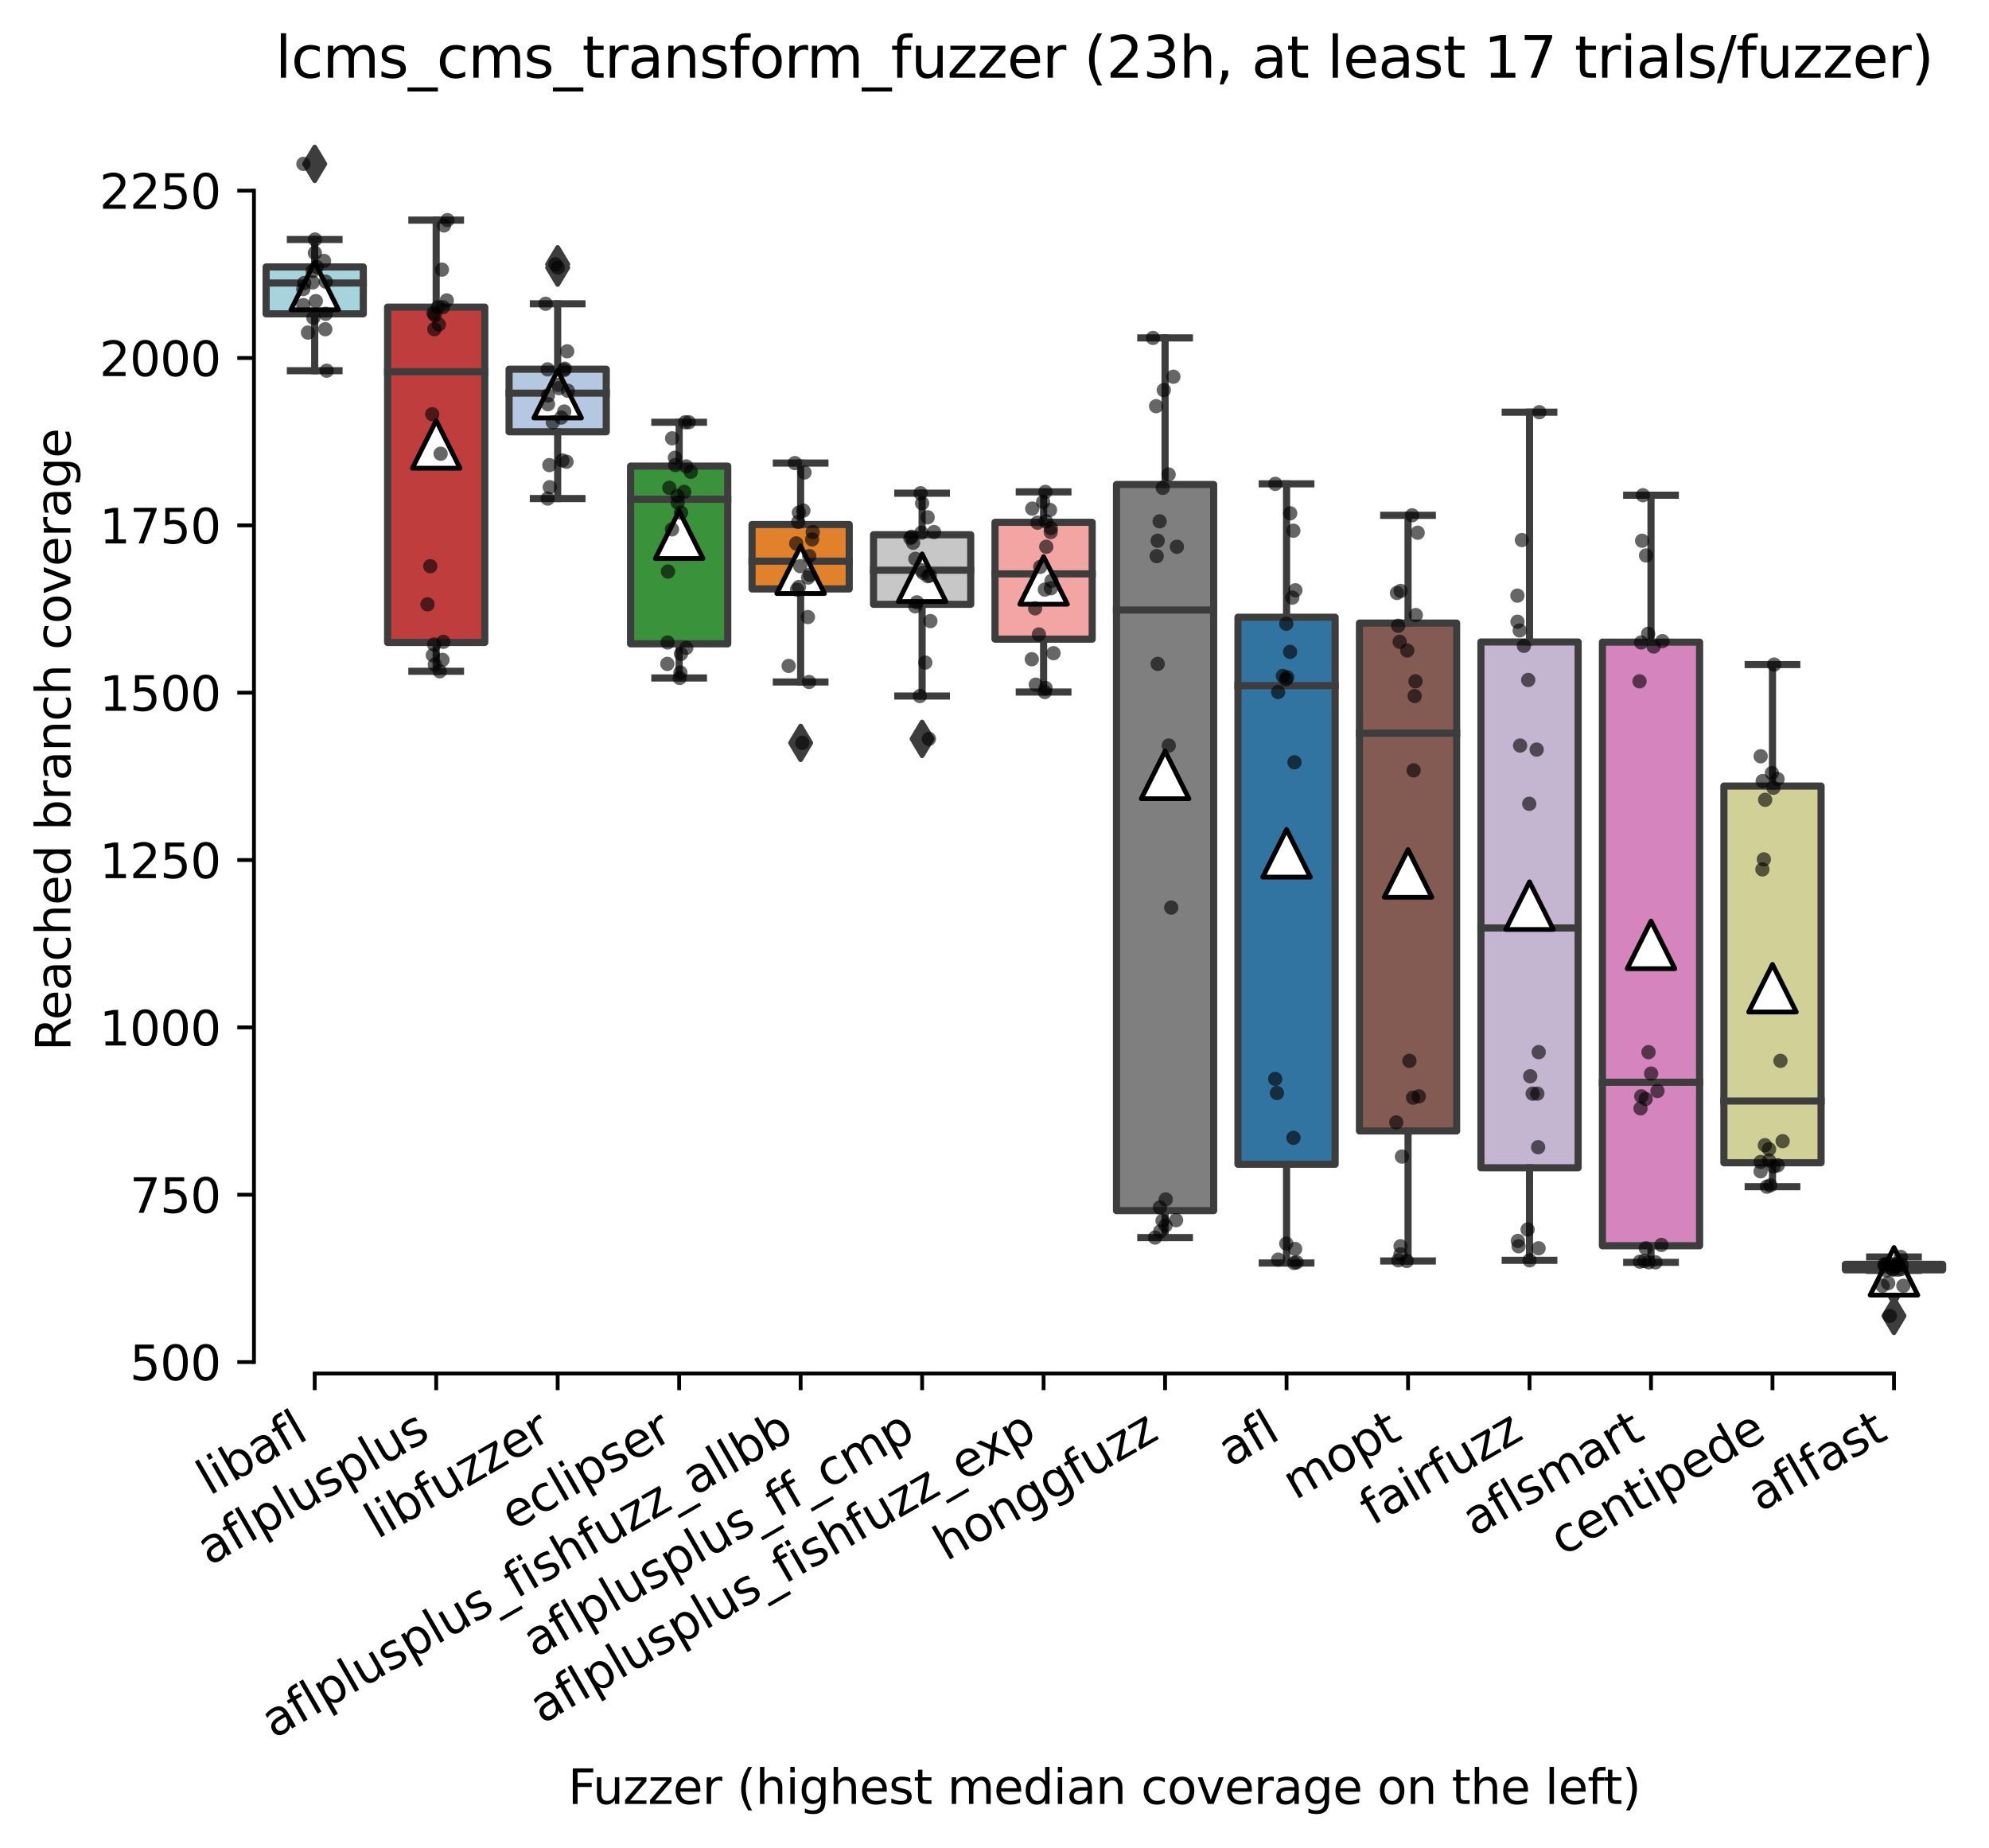 <?xml version="1.0" encoding="utf-8" standalone="no"?>
<!DOCTYPE svg PUBLIC "-//W3C//DTD SVG 1.1//EN"
  "http://www.w3.org/Graphics/SVG/1.1/DTD/svg11.dtd">
<svg xmlns:xlink="http://www.w3.org/1999/xlink" width="417.648pt" height="388.108pt" viewBox="0 0 417.648 388.108" xmlns="http://www.w3.org/2000/svg" version="1.1">
 <defs>
  <style type="text/css">*{stroke-linejoin: round; stroke-linecap: butt}</style>
 </defs>
 <g id="figure_1">
  <g id="patch_1">
   <path d="M 0 388.108 
L 417.648 388.108 
L 417.648 -0 
L 0 -0 
z
" style="fill: #ffffff"/>
  </g>
  <g id="axes_1">
   <g id="patch_2">
    <path d="M 53.328 288.43 
L 410.448 288.43 
L 410.448 22.318 
L 53.328 22.318 
z
" style="fill: #ffffff"/>
   </g>
   <g id="patch_3">
    <path d="M 55.879 65.902 
L 76.286 65.902 
L 76.286 56.062 
L 55.879 56.062 
L 55.879 65.902 
z
" clip-path="url(#p0feb0e0ffe)" style="fill: #a7d4dc; stroke: #3d3d3d; stroke-width: 1.5; stroke-linejoin: miter"/>
   </g>
   <g id="patch_4">
    <path d="M 81.388 134.921 
L 101.794 134.921 
L 101.794 64.496 
L 81.388 64.496 
L 81.388 134.921 
z
" clip-path="url(#p0feb0e0ffe)" style="fill: #c03d3e; stroke: #3d3d3d; stroke-width: 1.5; stroke-linejoin: miter"/>
   </g>
   <g id="patch_5">
    <path d="M 106.896 90.677 
L 127.303 90.677 
L 127.303 77.534 
L 106.896 77.534 
L 106.896 90.677 
z
" clip-path="url(#p0feb0e0ffe)" style="fill: #b5c8e1; stroke: #3d3d3d; stroke-width: 1.5; stroke-linejoin: miter"/>
   </g>
   <g id="patch_6">
    <path d="M 132.405 135.202 
L 152.812 135.202 
L 152.812 97.881 
L 132.405 97.881 
L 132.405 135.202 
z
" clip-path="url(#p0feb0e0ffe)" style="fill: #3a923a; stroke: #3d3d3d; stroke-width: 1.5; stroke-linejoin: miter"/>
   </g>
   <g id="patch_7">
    <path d="M 157.913 123.676 
L 178.32 123.676 
L 178.32 110.146 
L 157.913 110.146 
L 157.913 123.676 
z
" clip-path="url(#p0feb0e0ffe)" style="fill: #e1812c; stroke: #3d3d3d; stroke-width: 1.5; stroke-linejoin: miter"/>
   </g>
   <g id="patch_8">
    <path d="M 183.422 126.909 
L 203.829 126.909 
L 203.829 112.29 
L 183.422 112.29 
L 183.422 126.909 
z
" clip-path="url(#p0feb0e0ffe)" style="fill: #c7c7c7; stroke: #3d3d3d; stroke-width: 1.5; stroke-linejoin: miter"/>
   </g>
   <g id="patch_9">
    <path d="M 208.93 134.218 
L 229.337 134.218 
L 229.337 109.689 
L 208.93 109.689 
L 208.93 134.218 
z
" clip-path="url(#p0feb0e0ffe)" style="fill: #f2a5a3; stroke: #3d3d3d; stroke-width: 1.5; stroke-linejoin: miter"/>
   </g>
   <g id="patch_10">
    <path d="M 234.439 254.23 
L 254.846 254.23 
L 254.846 101.747 
L 234.439 101.747 
L 234.439 254.23 
z
" clip-path="url(#p0feb0e0ffe)" style="fill: #7f7f7f; stroke: #3d3d3d; stroke-width: 1.5; stroke-linejoin: miter"/>
   </g>
   <g id="patch_11">
    <path d="M 259.948 244.495 
L 280.354 244.495 
L 280.354 129.615 
L 259.948 129.615 
L 259.948 244.495 
z
" clip-path="url(#p0feb0e0ffe)" style="fill: #3274a1; stroke: #3d3d3d; stroke-width: 1.5; stroke-linejoin: miter"/>
   </g>
   <g id="patch_12">
    <path d="M 285.456 237.502 
L 305.863 237.502 
L 305.863 130.845 
L 285.456 130.845 
L 285.456 237.502 
z
" clip-path="url(#p0feb0e0ffe)" style="fill: #845b53; stroke: #3d3d3d; stroke-width: 1.5; stroke-linejoin: miter"/>
   </g>
   <g id="patch_13">
    <path d="M 310.965 245.233 
L 331.372 245.233 
L 331.372 134.816 
L 310.965 134.816 
L 310.965 245.233 
z
" clip-path="url(#p0feb0e0ffe)" style="fill: #c4b5d0; stroke: #3d3d3d; stroke-width: 1.5; stroke-linejoin: miter"/>
   </g>
   <g id="patch_14">
    <path d="M 336.473 261.609 
L 356.88 261.609 
L 356.88 134.851 
L 336.473 134.851 
L 336.473 261.609 
z
" clip-path="url(#p0feb0e0ffe)" style="fill: #d684bd; stroke: #3d3d3d; stroke-width: 1.5; stroke-linejoin: miter"/>
   </g>
   <g id="patch_15">
    <path d="M 361.982 244.179 
L 382.389 244.179 
L 382.389 165.073 
L 361.982 165.073 
L 361.982 244.179 
z
" clip-path="url(#p0feb0e0ffe)" style="fill: #d1d197; stroke: #3d3d3d; stroke-width: 1.5; stroke-linejoin: miter"/>
   </g>
   <g id="patch_16">
    <path d="M 387.49 266.67 
L 407.897 266.67 
L 407.897 265.51 
L 387.49 265.51 
L 387.49 266.67 
z
" clip-path="url(#p0feb0e0ffe)" style="fill: #9fd495; stroke: #3d3d3d; stroke-width: 1.5; stroke-linejoin: miter"/>
   </g>
   <g id="matplotlib.axis_1">
    <g id="xtick_1">
     <g id="line2d_1">
      <defs>
       <path id="m718b155cdb" d="M 0 0 
L 0 3.5 
" style="stroke: #000000; stroke-width: 0.8"/>
      </defs>
      <g>
       <use xlink:href="#m718b155cdb" x="66.082" y="288.43" style="stroke: #000000; stroke-width: 0.8"/>
      </g>
     </g>
     <g id="text_1">
      <!-- libafl -->
      <g transform="translate(43.971 314.176) rotate(-30) scale(0.1 -0.1)">
       <defs>
        <path id="DejaVuSans-6c" d="M 603 4863 
L 1178 4863 
L 1178 0 
L 603 0 
L 603 4863 
z
" transform="scale(0.016)"/>
        <path id="DejaVuSans-69" d="M 603 3500 
L 1178 3500 
L 1178 0 
L 603 0 
L 603 3500 
z
M 603 4863 
L 1178 4863 
L 1178 4134 
L 603 4134 
L 603 4863 
z
" transform="scale(0.016)"/>
        <path id="DejaVuSans-62" d="M 3116 1747 
Q 3116 2381 2855 2742 
Q 2594 3103 2138 3103 
Q 1681 3103 1420 2742 
Q 1159 2381 1159 1747 
Q 1159 1113 1420 752 
Q 1681 391 2138 391 
Q 2594 391 2855 752 
Q 3116 1113 3116 1747 
z
M 1159 2969 
Q 1341 3281 1617 3432 
Q 1894 3584 2278 3584 
Q 2916 3584 3314 3078 
Q 3713 2572 3713 1747 
Q 3713 922 3314 415 
Q 2916 -91 2278 -91 
Q 1894 -91 1617 61 
Q 1341 213 1159 525 
L 1159 0 
L 581 0 
L 581 4863 
L 1159 4863 
L 1159 2969 
z
" transform="scale(0.016)"/>
        <path id="DejaVuSans-61" d="M 2194 1759 
Q 1497 1759 1228 1600 
Q 959 1441 959 1056 
Q 959 750 1161 570 
Q 1363 391 1709 391 
Q 2188 391 2477 730 
Q 2766 1069 2766 1631 
L 2766 1759 
L 2194 1759 
z
M 3341 1997 
L 3341 0 
L 2766 0 
L 2766 531 
Q 2569 213 2275 61 
Q 1981 -91 1556 -91 
Q 1019 -91 701 211 
Q 384 513 384 1019 
Q 384 1609 779 1909 
Q 1175 2209 1959 2209 
L 2766 2209 
L 2766 2266 
Q 2766 2663 2505 2880 
Q 2244 3097 1772 3097 
Q 1472 3097 1187 3025 
Q 903 2953 641 2809 
L 641 3341 
Q 956 3463 1253 3523 
Q 1550 3584 1831 3584 
Q 2591 3584 2966 3190 
Q 3341 2797 3341 1997 
z
" transform="scale(0.016)"/>
        <path id="DejaVuSans-66" d="M 2375 4863 
L 2375 4384 
L 1825 4384 
Q 1516 4384 1395 4259 
Q 1275 4134 1275 3809 
L 1275 3500 
L 2222 3500 
L 2222 3053 
L 1275 3053 
L 1275 0 
L 697 0 
L 697 3053 
L 147 3053 
L 147 3500 
L 697 3500 
L 697 3744 
Q 697 4328 969 4595 
Q 1241 4863 1831 4863 
L 2375 4863 
z
" transform="scale(0.016)"/>
       </defs>
       <use xlink:href="#DejaVuSans-6c"/>
       <use xlink:href="#DejaVuSans-69" x="27.783"/>
       <use xlink:href="#DejaVuSans-62" x="55.566"/>
       <use xlink:href="#DejaVuSans-61" x="119.043"/>
       <use xlink:href="#DejaVuSans-66" x="180.322"/>
       <use xlink:href="#DejaVuSans-6c" x="215.527"/>
      </g>
     </g>
    </g>
    <g id="xtick_2">
     <g id="line2d_2">
      <g>
       <use xlink:href="#m718b155cdb" x="91.591" y="288.43" style="stroke: #000000; stroke-width: 0.8"/>
      </g>
     </g>
     <g id="text_2">
      <!-- aflplusplus -->
      <g transform="translate(43.982 328.897) rotate(-30) scale(0.1 -0.1)">
       <defs>
        <path id="DejaVuSans-70" d="M 1159 525 
L 1159 -1331 
L 581 -1331 
L 581 3500 
L 1159 3500 
L 1159 2969 
Q 1341 3281 1617 3432 
Q 1894 3584 2278 3584 
Q 2916 3584 3314 3078 
Q 3713 2572 3713 1747 
Q 3713 922 3314 415 
Q 2916 -91 2278 -91 
Q 1894 -91 1617 61 
Q 1341 213 1159 525 
z
M 3116 1747 
Q 3116 2381 2855 2742 
Q 2594 3103 2138 3103 
Q 1681 3103 1420 2742 
Q 1159 2381 1159 1747 
Q 1159 1113 1420 752 
Q 1681 391 2138 391 
Q 2594 391 2855 752 
Q 3116 1113 3116 1747 
z
" transform="scale(0.016)"/>
        <path id="DejaVuSans-75" d="M 544 1381 
L 544 3500 
L 1119 3500 
L 1119 1403 
Q 1119 906 1312 657 
Q 1506 409 1894 409 
Q 2359 409 2629 706 
Q 2900 1003 2900 1516 
L 2900 3500 
L 3475 3500 
L 3475 0 
L 2900 0 
L 2900 538 
Q 2691 219 2414 64 
Q 2138 -91 1772 -91 
Q 1169 -91 856 284 
Q 544 659 544 1381 
z
M 1991 3584 
L 1991 3584 
z
" transform="scale(0.016)"/>
        <path id="DejaVuSans-73" d="M 2834 3397 
L 2834 2853 
Q 2591 2978 2328 3040 
Q 2066 3103 1784 3103 
Q 1356 3103 1142 2972 
Q 928 2841 928 2578 
Q 928 2378 1081 2264 
Q 1234 2150 1697 2047 
L 1894 2003 
Q 2506 1872 2764 1633 
Q 3022 1394 3022 966 
Q 3022 478 2636 193 
Q 2250 -91 1575 -91 
Q 1294 -91 989 -36 
Q 684 19 347 128 
L 347 722 
Q 666 556 975 473 
Q 1284 391 1588 391 
Q 1994 391 2212 530 
Q 2431 669 2431 922 
Q 2431 1156 2273 1281 
Q 2116 1406 1581 1522 
L 1381 1569 
Q 847 1681 609 1914 
Q 372 2147 372 2553 
Q 372 3047 722 3315 
Q 1072 3584 1716 3584 
Q 2034 3584 2315 3537 
Q 2597 3491 2834 3397 
z
" transform="scale(0.016)"/>
       </defs>
       <use xlink:href="#DejaVuSans-61"/>
       <use xlink:href="#DejaVuSans-66" x="61.279"/>
       <use xlink:href="#DejaVuSans-6c" x="96.484"/>
       <use xlink:href="#DejaVuSans-70" x="124.268"/>
       <use xlink:href="#DejaVuSans-6c" x="187.744"/>
       <use xlink:href="#DejaVuSans-75" x="215.527"/>
       <use xlink:href="#DejaVuSans-73" x="278.906"/>
       <use xlink:href="#DejaVuSans-70" x="331.006"/>
       <use xlink:href="#DejaVuSans-6c" x="394.482"/>
       <use xlink:href="#DejaVuSans-75" x="422.266"/>
       <use xlink:href="#DejaVuSans-73" x="485.645"/>
      </g>
     </g>
    </g>
    <g id="xtick_3">
     <g id="line2d_3">
      <g>
       <use xlink:href="#m718b155cdb" x="117.1" y="288.43" style="stroke: #000000; stroke-width: 0.8"/>
      </g>
     </g>
     <g id="text_3">
      <!-- libfuzzer -->
      <g transform="translate(79.233 323.272) rotate(-30) scale(0.1 -0.1)">
       <defs>
        <path id="DejaVuSans-7a" d="M 353 3500 
L 3084 3500 
L 3084 2975 
L 922 459 
L 3084 459 
L 3084 0 
L 275 0 
L 275 525 
L 2438 3041 
L 353 3041 
L 353 3500 
z
" transform="scale(0.016)"/>
        <path id="DejaVuSans-65" d="M 3597 1894 
L 3597 1613 
L 953 1613 
Q 991 1019 1311 708 
Q 1631 397 2203 397 
Q 2534 397 2845 478 
Q 3156 559 3463 722 
L 3463 178 
Q 3153 47 2828 -22 
Q 2503 -91 2169 -91 
Q 1331 -91 842 396 
Q 353 884 353 1716 
Q 353 2575 817 3079 
Q 1281 3584 2069 3584 
Q 2775 3584 3186 3129 
Q 3597 2675 3597 1894 
z
M 3022 2063 
Q 3016 2534 2758 2815 
Q 2500 3097 2075 3097 
Q 1594 3097 1305 2825 
Q 1016 2553 972 2059 
L 3022 2063 
z
" transform="scale(0.016)"/>
        <path id="DejaVuSans-72" d="M 2631 2963 
Q 2534 3019 2420 3045 
Q 2306 3072 2169 3072 
Q 1681 3072 1420 2755 
Q 1159 2438 1159 1844 
L 1159 0 
L 581 0 
L 581 3500 
L 1159 3500 
L 1159 2956 
Q 1341 3275 1631 3429 
Q 1922 3584 2338 3584 
Q 2397 3584 2469 3576 
Q 2541 3569 2628 3553 
L 2631 2963 
z
" transform="scale(0.016)"/>
       </defs>
       <use xlink:href="#DejaVuSans-6c"/>
       <use xlink:href="#DejaVuSans-69" x="27.783"/>
       <use xlink:href="#DejaVuSans-62" x="55.566"/>
       <use xlink:href="#DejaVuSans-66" x="119.043"/>
       <use xlink:href="#DejaVuSans-75" x="154.248"/>
       <use xlink:href="#DejaVuSans-7a" x="217.627"/>
       <use xlink:href="#DejaVuSans-7a" x="270.117"/>
       <use xlink:href="#DejaVuSans-65" x="322.607"/>
       <use xlink:href="#DejaVuSans-72" x="384.131"/>
      </g>
     </g>
    </g>
    <g id="xtick_4">
     <g id="line2d_4">
      <g>
       <use xlink:href="#m718b155cdb" x="142.608" y="288.43" style="stroke: #000000; stroke-width: 0.8"/>
      </g>
     </g>
     <g id="text_4">
      <!-- eclipser -->
      <g transform="translate(107.768 321.525) rotate(-30) scale(0.1 -0.1)">
       <defs>
        <path id="DejaVuSans-63" d="M 3122 3366 
L 3122 2828 
Q 2878 2963 2633 3030 
Q 2388 3097 2138 3097 
Q 1578 3097 1268 2742 
Q 959 2388 959 1747 
Q 959 1106 1268 751 
Q 1578 397 2138 397 
Q 2388 397 2633 464 
Q 2878 531 3122 666 
L 3122 134 
Q 2881 22 2623 -34 
Q 2366 -91 2075 -91 
Q 1284 -91 818 406 
Q 353 903 353 1747 
Q 353 2603 823 3093 
Q 1294 3584 2113 3584 
Q 2378 3584 2631 3529 
Q 2884 3475 3122 3366 
z
" transform="scale(0.016)"/>
       </defs>
       <use xlink:href="#DejaVuSans-65"/>
       <use xlink:href="#DejaVuSans-63" x="61.523"/>
       <use xlink:href="#DejaVuSans-6c" x="116.504"/>
       <use xlink:href="#DejaVuSans-69" x="144.287"/>
       <use xlink:href="#DejaVuSans-70" x="172.07"/>
       <use xlink:href="#DejaVuSans-73" x="235.547"/>
       <use xlink:href="#DejaVuSans-65" x="287.646"/>
       <use xlink:href="#DejaVuSans-72" x="349.17"/>
      </g>
     </g>
    </g>
    <g id="xtick_5">
     <g id="line2d_5">
      <g>
       <use xlink:href="#m718b155cdb" x="168.117" y="288.43" style="stroke: #000000; stroke-width: 0.8"/>
      </g>
     </g>
     <g id="text_5">
      <!-- aflplusplus_fishfuzz_allbb -->
      <g transform="translate(57.511 365.188) rotate(-30) scale(0.1 -0.1)">
       <defs>
        <path id="DejaVuSans-5f" d="M 3263 -1063 
L 3263 -1509 
L -63 -1509 
L -63 -1063 
L 3263 -1063 
z
" transform="scale(0.016)"/>
        <path id="DejaVuSans-68" d="M 3513 2113 
L 3513 0 
L 2938 0 
L 2938 2094 
Q 2938 2591 2744 2837 
Q 2550 3084 2163 3084 
Q 1697 3084 1428 2787 
Q 1159 2491 1159 1978 
L 1159 0 
L 581 0 
L 581 4863 
L 1159 4863 
L 1159 2956 
Q 1366 3272 1645 3428 
Q 1925 3584 2291 3584 
Q 2894 3584 3203 3211 
Q 3513 2838 3513 2113 
z
" transform="scale(0.016)"/>
       </defs>
       <use xlink:href="#DejaVuSans-61"/>
       <use xlink:href="#DejaVuSans-66" x="61.279"/>
       <use xlink:href="#DejaVuSans-6c" x="96.484"/>
       <use xlink:href="#DejaVuSans-70" x="124.268"/>
       <use xlink:href="#DejaVuSans-6c" x="187.744"/>
       <use xlink:href="#DejaVuSans-75" x="215.527"/>
       <use xlink:href="#DejaVuSans-73" x="278.906"/>
       <use xlink:href="#DejaVuSans-70" x="331.006"/>
       <use xlink:href="#DejaVuSans-6c" x="394.482"/>
       <use xlink:href="#DejaVuSans-75" x="422.266"/>
       <use xlink:href="#DejaVuSans-73" x="485.645"/>
       <use xlink:href="#DejaVuSans-5f" x="537.744"/>
       <use xlink:href="#DejaVuSans-66" x="587.744"/>
       <use xlink:href="#DejaVuSans-69" x="622.949"/>
       <use xlink:href="#DejaVuSans-73" x="650.732"/>
       <use xlink:href="#DejaVuSans-68" x="702.832"/>
       <use xlink:href="#DejaVuSans-66" x="766.211"/>
       <use xlink:href="#DejaVuSans-75" x="801.416"/>
       <use xlink:href="#DejaVuSans-7a" x="864.795"/>
       <use xlink:href="#DejaVuSans-7a" x="917.285"/>
       <use xlink:href="#DejaVuSans-5f" x="969.775"/>
       <use xlink:href="#DejaVuSans-61" x="1019.775"/>
       <use xlink:href="#DejaVuSans-6c" x="1081.055"/>
       <use xlink:href="#DejaVuSans-6c" x="1108.838"/>
       <use xlink:href="#DejaVuSans-62" x="1136.621"/>
       <use xlink:href="#DejaVuSans-62" x="1200.098"/>
      </g>
     </g>
    </g>
    <g id="xtick_6">
     <g id="line2d_6">
      <g>
       <use xlink:href="#m718b155cdb" x="193.625" y="288.43" style="stroke: #000000; stroke-width: 0.8"/>
      </g>
     </g>
     <g id="text_6">
      <!-- aflplusplus_ff_cmp -->
      <g transform="translate(112.424 348.211) rotate(-30) scale(0.1 -0.1)">
       <defs>
        <path id="DejaVuSans-6d" d="M 3328 2828 
Q 3544 3216 3844 3400 
Q 4144 3584 4550 3584 
Q 5097 3584 5394 3201 
Q 5691 2819 5691 2113 
L 5691 0 
L 5113 0 
L 5113 2094 
Q 5113 2597 4934 2840 
Q 4756 3084 4391 3084 
Q 3944 3084 3684 2787 
Q 3425 2491 3425 1978 
L 3425 0 
L 2847 0 
L 2847 2094 
Q 2847 2600 2669 2842 
Q 2491 3084 2119 3084 
Q 1678 3084 1418 2786 
Q 1159 2488 1159 1978 
L 1159 0 
L 581 0 
L 581 3500 
L 1159 3500 
L 1159 2956 
Q 1356 3278 1631 3431 
Q 1906 3584 2284 3584 
Q 2666 3584 2933 3390 
Q 3200 3197 3328 2828 
z
" transform="scale(0.016)"/>
       </defs>
       <use xlink:href="#DejaVuSans-61"/>
       <use xlink:href="#DejaVuSans-66" x="61.279"/>
       <use xlink:href="#DejaVuSans-6c" x="96.484"/>
       <use xlink:href="#DejaVuSans-70" x="124.268"/>
       <use xlink:href="#DejaVuSans-6c" x="187.744"/>
       <use xlink:href="#DejaVuSans-75" x="215.527"/>
       <use xlink:href="#DejaVuSans-73" x="278.906"/>
       <use xlink:href="#DejaVuSans-70" x="331.006"/>
       <use xlink:href="#DejaVuSans-6c" x="394.482"/>
       <use xlink:href="#DejaVuSans-75" x="422.266"/>
       <use xlink:href="#DejaVuSans-73" x="485.645"/>
       <use xlink:href="#DejaVuSans-5f" x="537.744"/>
       <use xlink:href="#DejaVuSans-66" x="587.744"/>
       <use xlink:href="#DejaVuSans-66" x="622.949"/>
       <use xlink:href="#DejaVuSans-5f" x="658.154"/>
       <use xlink:href="#DejaVuSans-63" x="708.154"/>
       <use xlink:href="#DejaVuSans-6d" x="763.135"/>
       <use xlink:href="#DejaVuSans-70" x="860.547"/>
      </g>
     </g>
    </g>
    <g id="xtick_7">
     <g id="line2d_7">
      <g>
       <use xlink:href="#m718b155cdb" x="219.134" y="288.43" style="stroke: #000000; stroke-width: 0.8"/>
      </g>
     </g>
     <g id="text_7">
      <!-- aflplusplus_fishfuzz_exp -->
      <g transform="translate(113.842 362.12) rotate(-30) scale(0.1 -0.1)">
       <defs>
        <path id="DejaVuSans-78" d="M 3513 3500 
L 2247 1797 
L 3578 0 
L 2900 0 
L 1881 1375 
L 863 0 
L 184 0 
L 1544 1831 
L 300 3500 
L 978 3500 
L 1906 2253 
L 2834 3500 
L 3513 3500 
z
" transform="scale(0.016)"/>
       </defs>
       <use xlink:href="#DejaVuSans-61"/>
       <use xlink:href="#DejaVuSans-66" x="61.279"/>
       <use xlink:href="#DejaVuSans-6c" x="96.484"/>
       <use xlink:href="#DejaVuSans-70" x="124.268"/>
       <use xlink:href="#DejaVuSans-6c" x="187.744"/>
       <use xlink:href="#DejaVuSans-75" x="215.527"/>
       <use xlink:href="#DejaVuSans-73" x="278.906"/>
       <use xlink:href="#DejaVuSans-70" x="331.006"/>
       <use xlink:href="#DejaVuSans-6c" x="394.482"/>
       <use xlink:href="#DejaVuSans-75" x="422.266"/>
       <use xlink:href="#DejaVuSans-73" x="485.645"/>
       <use xlink:href="#DejaVuSans-5f" x="537.744"/>
       <use xlink:href="#DejaVuSans-66" x="587.744"/>
       <use xlink:href="#DejaVuSans-69" x="622.949"/>
       <use xlink:href="#DejaVuSans-73" x="650.732"/>
       <use xlink:href="#DejaVuSans-68" x="702.832"/>
       <use xlink:href="#DejaVuSans-66" x="766.211"/>
       <use xlink:href="#DejaVuSans-75" x="801.416"/>
       <use xlink:href="#DejaVuSans-7a" x="864.795"/>
       <use xlink:href="#DejaVuSans-7a" x="917.285"/>
       <use xlink:href="#DejaVuSans-5f" x="969.775"/>
       <use xlink:href="#DejaVuSans-65" x="1019.775"/>
       <use xlink:href="#DejaVuSans-78" x="1079.549"/>
       <use xlink:href="#DejaVuSans-70" x="1138.729"/>
      </g>
     </g>
    </g>
    <g id="xtick_8">
     <g id="line2d_8">
      <g>
       <use xlink:href="#m718b155cdb" x="244.642" y="288.43" style="stroke: #000000; stroke-width: 0.8"/>
      </g>
     </g>
     <g id="text_8">
      <!-- honggfuzz -->
      <g transform="translate(198.703 327.933) rotate(-30) scale(0.1 -0.1)">
       <defs>
        <path id="DejaVuSans-6f" d="M 1959 3097 
Q 1497 3097 1228 2736 
Q 959 2375 959 1747 
Q 959 1119 1226 758 
Q 1494 397 1959 397 
Q 2419 397 2687 759 
Q 2956 1122 2956 1747 
Q 2956 2369 2687 2733 
Q 2419 3097 1959 3097 
z
M 1959 3584 
Q 2709 3584 3137 3096 
Q 3566 2609 3566 1747 
Q 3566 888 3137 398 
Q 2709 -91 1959 -91 
Q 1206 -91 779 398 
Q 353 888 353 1747 
Q 353 2609 779 3096 
Q 1206 3584 1959 3584 
z
" transform="scale(0.016)"/>
        <path id="DejaVuSans-6e" d="M 3513 2113 
L 3513 0 
L 2938 0 
L 2938 2094 
Q 2938 2591 2744 2837 
Q 2550 3084 2163 3084 
Q 1697 3084 1428 2787 
Q 1159 2491 1159 1978 
L 1159 0 
L 581 0 
L 581 3500 
L 1159 3500 
L 1159 2956 
Q 1366 3272 1645 3428 
Q 1925 3584 2291 3584 
Q 2894 3584 3203 3211 
Q 3513 2838 3513 2113 
z
" transform="scale(0.016)"/>
        <path id="DejaVuSans-67" d="M 2906 1791 
Q 2906 2416 2648 2759 
Q 2391 3103 1925 3103 
Q 1463 3103 1205 2759 
Q 947 2416 947 1791 
Q 947 1169 1205 825 
Q 1463 481 1925 481 
Q 2391 481 2648 825 
Q 2906 1169 2906 1791 
z
M 3481 434 
Q 3481 -459 3084 -895 
Q 2688 -1331 1869 -1331 
Q 1566 -1331 1297 -1286 
Q 1028 -1241 775 -1147 
L 775 -588 
Q 1028 -725 1275 -790 
Q 1522 -856 1778 -856 
Q 2344 -856 2625 -561 
Q 2906 -266 2906 331 
L 2906 616 
Q 2728 306 2450 153 
Q 2172 0 1784 0 
Q 1141 0 747 490 
Q 353 981 353 1791 
Q 353 2603 747 3093 
Q 1141 3584 1784 3584 
Q 2172 3584 2450 3431 
Q 2728 3278 2906 2969 
L 2906 3500 
L 3481 3500 
L 3481 434 
z
" transform="scale(0.016)"/>
       </defs>
       <use xlink:href="#DejaVuSans-68"/>
       <use xlink:href="#DejaVuSans-6f" x="63.379"/>
       <use xlink:href="#DejaVuSans-6e" x="124.561"/>
       <use xlink:href="#DejaVuSans-67" x="187.939"/>
       <use xlink:href="#DejaVuSans-67" x="251.416"/>
       <use xlink:href="#DejaVuSans-66" x="314.893"/>
       <use xlink:href="#DejaVuSans-75" x="350.098"/>
       <use xlink:href="#DejaVuSans-7a" x="413.477"/>
       <use xlink:href="#DejaVuSans-7a" x="465.967"/>
      </g>
     </g>
    </g>
    <g id="xtick_9">
     <g id="line2d_9">
      <g>
       <use xlink:href="#m718b155cdb" x="270.151" y="288.43" style="stroke: #000000; stroke-width: 0.8"/>
      </g>
     </g>
     <g id="text_9">
      <!-- afl -->
      <g transform="translate(258.349 308.224) rotate(-30) scale(0.1 -0.1)">
       <use xlink:href="#DejaVuSans-61"/>
       <use xlink:href="#DejaVuSans-66" x="61.279"/>
       <use xlink:href="#DejaVuSans-6c" x="96.484"/>
      </g>
     </g>
    </g>
    <g id="xtick_10">
     <g id="line2d_10">
      <g>
       <use xlink:href="#m718b155cdb" x="295.66" y="288.43" style="stroke: #000000; stroke-width: 0.8"/>
      </g>
     </g>
     <g id="text_10">
      <!-- mopt -->
      <g transform="translate(271.992 315.075) rotate(-30) scale(0.1 -0.1)">
       <defs>
        <path id="DejaVuSans-74" d="M 1172 4494 
L 1172 3500 
L 2356 3500 
L 2356 3053 
L 1172 3053 
L 1172 1153 
Q 1172 725 1289 603 
Q 1406 481 1766 481 
L 2356 481 
L 2356 0 
L 1766 0 
Q 1100 0 847 248 
Q 594 497 594 1153 
L 594 3053 
L 172 3053 
L 172 3500 
L 594 3500 
L 594 4494 
L 1172 4494 
z
" transform="scale(0.016)"/>
       </defs>
       <use xlink:href="#DejaVuSans-6d"/>
       <use xlink:href="#DejaVuSans-6f" x="97.412"/>
       <use xlink:href="#DejaVuSans-70" x="158.594"/>
       <use xlink:href="#DejaVuSans-74" x="222.07"/>
      </g>
     </g>
    </g>
    <g id="xtick_11">
     <g id="line2d_11">
      <g>
       <use xlink:href="#m718b155cdb" x="321.168" y="288.43" style="stroke: #000000; stroke-width: 0.8"/>
      </g>
     </g>
     <g id="text_11">
      <!-- fairfuzz -->
      <g transform="translate(288.179 320.457) rotate(-30) scale(0.1 -0.1)">
       <use xlink:href="#DejaVuSans-66"/>
       <use xlink:href="#DejaVuSans-61" x="35.205"/>
       <use xlink:href="#DejaVuSans-69" x="96.484"/>
       <use xlink:href="#DejaVuSans-72" x="124.268"/>
       <use xlink:href="#DejaVuSans-66" x="165.381"/>
       <use xlink:href="#DejaVuSans-75" x="200.586"/>
       <use xlink:href="#DejaVuSans-7a" x="263.965"/>
       <use xlink:href="#DejaVuSans-7a" x="316.455"/>
      </g>
     </g>
    </g>
    <g id="xtick_12">
     <g id="line2d_12">
      <g>
       <use xlink:href="#m718b155cdb" x="346.677" y="288.43" style="stroke: #000000; stroke-width: 0.8"/>
      </g>
     </g>
     <g id="text_12">
      <!-- aflsmart -->
      <g transform="translate(309.666 322.779) rotate(-30) scale(0.1 -0.1)">
       <use xlink:href="#DejaVuSans-61"/>
       <use xlink:href="#DejaVuSans-66" x="61.279"/>
       <use xlink:href="#DejaVuSans-6c" x="96.484"/>
       <use xlink:href="#DejaVuSans-73" x="124.268"/>
       <use xlink:href="#DejaVuSans-6d" x="176.367"/>
       <use xlink:href="#DejaVuSans-61" x="273.779"/>
       <use xlink:href="#DejaVuSans-72" x="335.059"/>
       <use xlink:href="#DejaVuSans-74" x="376.172"/>
      </g>
     </g>
    </g>
    <g id="xtick_13">
     <g id="line2d_13">
      <g>
       <use xlink:href="#m718b155cdb" x="372.185" y="288.43" style="stroke: #000000; stroke-width: 0.8"/>
      </g>
     </g>
     <g id="text_13">
      <!-- centipede -->
      <g transform="translate(328.112 326.856) rotate(-30) scale(0.1 -0.1)">
       <defs>
        <path id="DejaVuSans-64" d="M 2906 2969 
L 2906 4863 
L 3481 4863 
L 3481 0 
L 2906 0 
L 2906 525 
Q 2725 213 2448 61 
Q 2172 -91 1784 -91 
Q 1150 -91 751 415 
Q 353 922 353 1747 
Q 353 2572 751 3078 
Q 1150 3584 1784 3584 
Q 2172 3584 2448 3432 
Q 2725 3281 2906 2969 
z
M 947 1747 
Q 947 1113 1208 752 
Q 1469 391 1925 391 
Q 2381 391 2643 752 
Q 2906 1113 2906 1747 
Q 2906 2381 2643 2742 
Q 2381 3103 1925 3103 
Q 1469 3103 1208 2742 
Q 947 2381 947 1747 
z
" transform="scale(0.016)"/>
       </defs>
       <use xlink:href="#DejaVuSans-63"/>
       <use xlink:href="#DejaVuSans-65" x="54.98"/>
       <use xlink:href="#DejaVuSans-6e" x="116.504"/>
       <use xlink:href="#DejaVuSans-74" x="179.883"/>
       <use xlink:href="#DejaVuSans-69" x="219.092"/>
       <use xlink:href="#DejaVuSans-70" x="246.875"/>
       <use xlink:href="#DejaVuSans-65" x="310.352"/>
       <use xlink:href="#DejaVuSans-64" x="371.875"/>
       <use xlink:href="#DejaVuSans-65" x="435.352"/>
      </g>
     </g>
    </g>
    <g id="xtick_14">
     <g id="line2d_14">
      <g>
       <use xlink:href="#m718b155cdb" x="397.694" y="288.43" style="stroke: #000000; stroke-width: 0.8"/>
      </g>
     </g>
     <g id="text_14">
      <!-- aflfast -->
      <g transform="translate(369.63 317.613) rotate(-30) scale(0.1 -0.1)">
       <use xlink:href="#DejaVuSans-61"/>
       <use xlink:href="#DejaVuSans-66" x="61.279"/>
       <use xlink:href="#DejaVuSans-6c" x="96.484"/>
       <use xlink:href="#DejaVuSans-66" x="124.268"/>
       <use xlink:href="#DejaVuSans-61" x="159.473"/>
       <use xlink:href="#DejaVuSans-73" x="220.752"/>
       <use xlink:href="#DejaVuSans-74" x="272.852"/>
      </g>
     </g>
    </g>
    <g id="text_15">
     <!-- Fuzzer (highest median coverage on the left) -->
     <g transform="translate(119.27 378.828) scale(0.1 -0.1)">
      <defs>
       <path id="DejaVuSans-46" d="M 628 4666 
L 3309 4666 
L 3309 4134 
L 1259 4134 
L 1259 2759 
L 3109 2759 
L 3109 2228 
L 1259 2228 
L 1259 0 
L 628 0 
L 628 4666 
z
" transform="scale(0.016)"/>
       <path id="DejaVuSans-20" transform="scale(0.016)"/>
       <path id="DejaVuSans-28" d="M 1984 4856 
Q 1566 4138 1362 3434 
Q 1159 2731 1159 2009 
Q 1159 1288 1364 580 
Q 1569 -128 1984 -844 
L 1484 -844 
Q 1016 -109 783 600 
Q 550 1309 550 2009 
Q 550 2706 781 3412 
Q 1013 4119 1484 4856 
L 1984 4856 
z
" transform="scale(0.016)"/>
       <path id="DejaVuSans-76" d="M 191 3500 
L 800 3500 
L 1894 563 
L 2988 3500 
L 3597 3500 
L 2284 0 
L 1503 0 
L 191 3500 
z
" transform="scale(0.016)"/>
       <path id="DejaVuSans-29" d="M 513 4856 
L 1013 4856 
Q 1481 4119 1714 3412 
Q 1947 2706 1947 2009 
Q 1947 1309 1714 600 
Q 1481 -109 1013 -844 
L 513 -844 
Q 928 -128 1133 580 
Q 1338 1288 1338 2009 
Q 1338 2731 1133 3434 
Q 928 4138 513 4856 
z
" transform="scale(0.016)"/>
      </defs>
      <use xlink:href="#DejaVuSans-46"/>
      <use xlink:href="#DejaVuSans-75" x="52.02"/>
      <use xlink:href="#DejaVuSans-7a" x="115.398"/>
      <use xlink:href="#DejaVuSans-7a" x="167.889"/>
      <use xlink:href="#DejaVuSans-65" x="220.379"/>
      <use xlink:href="#DejaVuSans-72" x="281.902"/>
      <use xlink:href="#DejaVuSans-20" x="323.016"/>
      <use xlink:href="#DejaVuSans-28" x="354.803"/>
      <use xlink:href="#DejaVuSans-68" x="393.816"/>
      <use xlink:href="#DejaVuSans-69" x="457.195"/>
      <use xlink:href="#DejaVuSans-67" x="484.979"/>
      <use xlink:href="#DejaVuSans-68" x="548.455"/>
      <use xlink:href="#DejaVuSans-65" x="611.834"/>
      <use xlink:href="#DejaVuSans-73" x="673.357"/>
      <use xlink:href="#DejaVuSans-74" x="725.457"/>
      <use xlink:href="#DejaVuSans-20" x="764.666"/>
      <use xlink:href="#DejaVuSans-6d" x="796.453"/>
      <use xlink:href="#DejaVuSans-65" x="893.865"/>
      <use xlink:href="#DejaVuSans-64" x="955.389"/>
      <use xlink:href="#DejaVuSans-69" x="1018.865"/>
      <use xlink:href="#DejaVuSans-61" x="1046.648"/>
      <use xlink:href="#DejaVuSans-6e" x="1107.928"/>
      <use xlink:href="#DejaVuSans-20" x="1171.307"/>
      <use xlink:href="#DejaVuSans-63" x="1203.094"/>
      <use xlink:href="#DejaVuSans-6f" x="1258.074"/>
      <use xlink:href="#DejaVuSans-76" x="1319.256"/>
      <use xlink:href="#DejaVuSans-65" x="1378.436"/>
      <use xlink:href="#DejaVuSans-72" x="1439.959"/>
      <use xlink:href="#DejaVuSans-61" x="1481.072"/>
      <use xlink:href="#DejaVuSans-67" x="1542.352"/>
      <use xlink:href="#DejaVuSans-65" x="1605.828"/>
      <use xlink:href="#DejaVuSans-20" x="1667.352"/>
      <use xlink:href="#DejaVuSans-6f" x="1699.139"/>
      <use xlink:href="#DejaVuSans-6e" x="1760.32"/>
      <use xlink:href="#DejaVuSans-20" x="1823.699"/>
      <use xlink:href="#DejaVuSans-74" x="1855.486"/>
      <use xlink:href="#DejaVuSans-68" x="1894.695"/>
      <use xlink:href="#DejaVuSans-65" x="1958.074"/>
      <use xlink:href="#DejaVuSans-20" x="2019.598"/>
      <use xlink:href="#DejaVuSans-6c" x="2051.385"/>
      <use xlink:href="#DejaVuSans-65" x="2079.168"/>
      <use xlink:href="#DejaVuSans-66" x="2140.691"/>
      <use xlink:href="#DejaVuSans-74" x="2174.146"/>
      <use xlink:href="#DejaVuSans-29" x="2213.355"/>
     </g>
    </g>
   </g>
   <g id="matplotlib.axis_2">
    <g id="ytick_1">
     <g id="line2d_15">
      <defs>
       <path id="meec121660a" d="M 0 0 
L -3.5 0 
" style="stroke: #000000; stroke-width: 0.8"/>
      </defs>
      <g>
       <use xlink:href="#meec121660a" x="53.328" y="286.033" style="stroke: #000000; stroke-width: 0.8"/>
      </g>
     </g>
     <g id="text_16">
      <!-- 500 -->
      <g transform="translate(27.241 289.833) scale(0.1 -0.1)">
       <defs>
        <path id="DejaVuSans-35" d="M 691 4666 
L 3169 4666 
L 3169 4134 
L 1269 4134 
L 1269 2991 
Q 1406 3038 1543 3061 
Q 1681 3084 1819 3084 
Q 2600 3084 3056 2656 
Q 3513 2228 3513 1497 
Q 3513 744 3044 326 
Q 2575 -91 1722 -91 
Q 1428 -91 1123 -41 
Q 819 9 494 109 
L 494 744 
Q 775 591 1075 516 
Q 1375 441 1709 441 
Q 2250 441 2565 725 
Q 2881 1009 2881 1497 
Q 2881 1984 2565 2268 
Q 2250 2553 1709 2553 
Q 1456 2553 1204 2497 
Q 953 2441 691 2322 
L 691 4666 
z
" transform="scale(0.016)"/>
        <path id="DejaVuSans-30" d="M 2034 4250 
Q 1547 4250 1301 3770 
Q 1056 3291 1056 2328 
Q 1056 1369 1301 889 
Q 1547 409 2034 409 
Q 2525 409 2770 889 
Q 3016 1369 3016 2328 
Q 3016 3291 2770 3770 
Q 2525 4250 2034 4250 
z
M 2034 4750 
Q 2819 4750 3233 4129 
Q 3647 3509 3647 2328 
Q 3647 1150 3233 529 
Q 2819 -91 2034 -91 
Q 1250 -91 836 529 
Q 422 1150 422 2328 
Q 422 3509 836 4129 
Q 1250 4750 2034 4750 
z
" transform="scale(0.016)"/>
       </defs>
       <use xlink:href="#DejaVuSans-35"/>
       <use xlink:href="#DejaVuSans-30" x="63.623"/>
       <use xlink:href="#DejaVuSans-30" x="127.246"/>
      </g>
     </g>
    </g>
    <g id="ytick_2">
     <g id="line2d_16">
      <g>
       <use xlink:href="#meec121660a" x="53.328" y="250.891" style="stroke: #000000; stroke-width: 0.8"/>
      </g>
     </g>
     <g id="text_17">
      <!-- 750 -->
      <g transform="translate(27.241 254.69) scale(0.1 -0.1)">
       <defs>
        <path id="DejaVuSans-37" d="M 525 4666 
L 3525 4666 
L 3525 4397 
L 1831 0 
L 1172 0 
L 2766 4134 
L 525 4134 
L 525 4666 
z
" transform="scale(0.016)"/>
       </defs>
       <use xlink:href="#DejaVuSans-37"/>
       <use xlink:href="#DejaVuSans-35" x="63.623"/>
       <use xlink:href="#DejaVuSans-30" x="127.246"/>
      </g>
     </g>
    </g>
    <g id="ytick_3">
     <g id="line2d_17">
      <g>
       <use xlink:href="#meec121660a" x="53.328" y="215.749" style="stroke: #000000; stroke-width: 0.8"/>
      </g>
     </g>
     <g id="text_18">
      <!-- 1000 -->
      <g transform="translate(20.878 219.548) scale(0.1 -0.1)">
       <defs>
        <path id="DejaVuSans-31" d="M 794 531 
L 1825 531 
L 1825 4091 
L 703 3866 
L 703 4441 
L 1819 4666 
L 2450 4666 
L 2450 531 
L 3481 531 
L 3481 0 
L 794 0 
L 794 531 
z
" transform="scale(0.016)"/>
       </defs>
       <use xlink:href="#DejaVuSans-31"/>
       <use xlink:href="#DejaVuSans-30" x="63.623"/>
       <use xlink:href="#DejaVuSans-30" x="127.246"/>
       <use xlink:href="#DejaVuSans-30" x="190.869"/>
      </g>
     </g>
    </g>
    <g id="ytick_4">
     <g id="line2d_18">
      <g>
       <use xlink:href="#meec121660a" x="53.328" y="180.606" style="stroke: #000000; stroke-width: 0.8"/>
      </g>
     </g>
     <g id="text_19">
      <!-- 1250 -->
      <g transform="translate(20.878 184.406) scale(0.1 -0.1)">
       <defs>
        <path id="DejaVuSans-32" d="M 1228 531 
L 3431 531 
L 3431 0 
L 469 0 
L 469 531 
Q 828 903 1448 1529 
Q 2069 2156 2228 2338 
Q 2531 2678 2651 2914 
Q 2772 3150 2772 3378 
Q 2772 3750 2511 3984 
Q 2250 4219 1831 4219 
Q 1534 4219 1204 4116 
Q 875 4013 500 3803 
L 500 4441 
Q 881 4594 1212 4672 
Q 1544 4750 1819 4750 
Q 2544 4750 2975 4387 
Q 3406 4025 3406 3419 
Q 3406 3131 3298 2873 
Q 3191 2616 2906 2266 
Q 2828 2175 2409 1742 
Q 1991 1309 1228 531 
z
" transform="scale(0.016)"/>
       </defs>
       <use xlink:href="#DejaVuSans-31"/>
       <use xlink:href="#DejaVuSans-32" x="63.623"/>
       <use xlink:href="#DejaVuSans-35" x="127.246"/>
       <use xlink:href="#DejaVuSans-30" x="190.869"/>
      </g>
     </g>
    </g>
    <g id="ytick_5">
     <g id="line2d_19">
      <g>
       <use xlink:href="#meec121660a" x="53.328" y="145.464" style="stroke: #000000; stroke-width: 0.8"/>
      </g>
     </g>
     <g id="text_20">
      <!-- 1500 -->
      <g transform="translate(20.878 149.263) scale(0.1 -0.1)">
       <use xlink:href="#DejaVuSans-31"/>
       <use xlink:href="#DejaVuSans-35" x="63.623"/>
       <use xlink:href="#DejaVuSans-30" x="127.246"/>
       <use xlink:href="#DejaVuSans-30" x="190.869"/>
      </g>
     </g>
    </g>
    <g id="ytick_6">
     <g id="line2d_20">
      <g>
       <use xlink:href="#meec121660a" x="53.328" y="110.322" style="stroke: #000000; stroke-width: 0.8"/>
      </g>
     </g>
     <g id="text_21">
      <!-- 1750 -->
      <g transform="translate(20.878 114.121) scale(0.1 -0.1)">
       <use xlink:href="#DejaVuSans-31"/>
       <use xlink:href="#DejaVuSans-37" x="63.623"/>
       <use xlink:href="#DejaVuSans-35" x="127.246"/>
       <use xlink:href="#DejaVuSans-30" x="190.869"/>
      </g>
     </g>
    </g>
    <g id="ytick_7">
     <g id="line2d_21">
      <g>
       <use xlink:href="#meec121660a" x="53.328" y="75.179" style="stroke: #000000; stroke-width: 0.8"/>
      </g>
     </g>
     <g id="text_22">
      <!-- 2000 -->
      <g transform="translate(20.878 78.978) scale(0.1 -0.1)">
       <use xlink:href="#DejaVuSans-32"/>
       <use xlink:href="#DejaVuSans-30" x="63.623"/>
       <use xlink:href="#DejaVuSans-30" x="127.246"/>
       <use xlink:href="#DejaVuSans-30" x="190.869"/>
      </g>
     </g>
    </g>
    <g id="ytick_8">
     <g id="line2d_22">
      <g>
       <use xlink:href="#meec121660a" x="53.328" y="40.037" style="stroke: #000000; stroke-width: 0.8"/>
      </g>
     </g>
     <g id="text_23">
      <!-- 2250 -->
      <g transform="translate(20.878 43.836) scale(0.1 -0.1)">
       <use xlink:href="#DejaVuSans-32"/>
       <use xlink:href="#DejaVuSans-32" x="63.623"/>
       <use xlink:href="#DejaVuSans-35" x="127.246"/>
       <use xlink:href="#DejaVuSans-30" x="190.869"/>
      </g>
     </g>
    </g>
    <g id="text_24">
     <!-- Reached branch coverage -->
     <g transform="translate(14.798 220.706) rotate(-90) scale(0.1 -0.1)">
      <defs>
       <path id="DejaVuSans-52" d="M 2841 2188 
Q 3044 2119 3236 1894 
Q 3428 1669 3622 1275 
L 4263 0 
L 3584 0 
L 2988 1197 
Q 2756 1666 2539 1819 
Q 2322 1972 1947 1972 
L 1259 1972 
L 1259 0 
L 628 0 
L 628 4666 
L 2053 4666 
Q 2853 4666 3247 4331 
Q 3641 3997 3641 3322 
Q 3641 2881 3436 2590 
Q 3231 2300 2841 2188 
z
M 1259 4147 
L 1259 2491 
L 2053 2491 
Q 2509 2491 2742 2702 
Q 2975 2913 2975 3322 
Q 2975 3731 2742 3939 
Q 2509 4147 2053 4147 
L 1259 4147 
z
" transform="scale(0.016)"/>
      </defs>
      <use xlink:href="#DejaVuSans-52"/>
      <use xlink:href="#DejaVuSans-65" x="64.982"/>
      <use xlink:href="#DejaVuSans-61" x="126.506"/>
      <use xlink:href="#DejaVuSans-63" x="187.785"/>
      <use xlink:href="#DejaVuSans-68" x="242.766"/>
      <use xlink:href="#DejaVuSans-65" x="306.145"/>
      <use xlink:href="#DejaVuSans-64" x="367.668"/>
      <use xlink:href="#DejaVuSans-20" x="431.145"/>
      <use xlink:href="#DejaVuSans-62" x="462.932"/>
      <use xlink:href="#DejaVuSans-72" x="526.408"/>
      <use xlink:href="#DejaVuSans-61" x="567.521"/>
      <use xlink:href="#DejaVuSans-6e" x="628.801"/>
      <use xlink:href="#DejaVuSans-63" x="692.18"/>
      <use xlink:href="#DejaVuSans-68" x="747.16"/>
      <use xlink:href="#DejaVuSans-20" x="810.539"/>
      <use xlink:href="#DejaVuSans-63" x="842.326"/>
      <use xlink:href="#DejaVuSans-6f" x="897.307"/>
      <use xlink:href="#DejaVuSans-76" x="958.488"/>
      <use xlink:href="#DejaVuSans-65" x="1017.668"/>
      <use xlink:href="#DejaVuSans-72" x="1079.191"/>
      <use xlink:href="#DejaVuSans-61" x="1120.305"/>
      <use xlink:href="#DejaVuSans-67" x="1181.584"/>
      <use xlink:href="#DejaVuSans-65" x="1245.061"/>
     </g>
    </g>
   </g>
   <g id="line2d_23">
    <path d="M 66.082 65.902 
L 66.082 77.85 
" clip-path="url(#p0feb0e0ffe)" style="fill: none; stroke: #3d3d3d; stroke-width: 1.5; stroke-linecap: square"/>
   </g>
   <g id="line2d_24">
    <path d="M 66.082 56.062 
L 66.082 50.298 
" clip-path="url(#p0feb0e0ffe)" style="fill: none; stroke: #3d3d3d; stroke-width: 1.5; stroke-linecap: square"/>
   </g>
   <g id="line2d_25">
    <path d="M 60.981 77.85 
L 71.184 77.85 
" clip-path="url(#p0feb0e0ffe)" style="fill: none; stroke: #3d3d3d; stroke-width: 1.5; stroke-linecap: square"/>
   </g>
   <g id="line2d_26">
    <path d="M 60.981 50.298 
L 71.184 50.298 
" clip-path="url(#p0feb0e0ffe)" style="fill: none; stroke: #3d3d3d; stroke-width: 1.5; stroke-linecap: square"/>
   </g>
   <g id="line2d_27">
    <defs>
     <path id="m87fed07d97" d="M -0 3.536 
L 2.121 0 
L -0 -3.536 
L -2.121 -0 
z
" style="stroke: #3d3d3d; stroke-linejoin: miter"/>
    </defs>
    <g clip-path="url(#p0feb0e0ffe)">
     <use xlink:href="#m87fed07d97" x="66.082" y="34.414" style="fill: #3d3d3d; stroke: #3d3d3d; stroke-linejoin: miter"/>
    </g>
   </g>
   <g id="line2d_28">
    <path d="M 91.591 134.921 
L 91.591 140.966 
" clip-path="url(#p0feb0e0ffe)" style="fill: none; stroke: #3d3d3d; stroke-width: 1.5; stroke-linecap: square"/>
   </g>
   <g id="line2d_29">
    <path d="M 91.591 64.496 
L 91.591 46.222 
" clip-path="url(#p0feb0e0ffe)" style="fill: none; stroke: #3d3d3d; stroke-width: 1.5; stroke-linecap: square"/>
   </g>
   <g id="line2d_30">
    <path d="M 86.489 140.966 
L 96.693 140.966 
" clip-path="url(#p0feb0e0ffe)" style="fill: none; stroke: #3d3d3d; stroke-width: 1.5; stroke-linecap: square"/>
   </g>
   <g id="line2d_31">
    <path d="M 86.489 46.222 
L 96.693 46.222 
" clip-path="url(#p0feb0e0ffe)" style="fill: none; stroke: #3d3d3d; stroke-width: 1.5; stroke-linecap: square"/>
   </g>
   <g id="line2d_32"/>
   <g id="line2d_33">
    <path d="M 117.1 90.677 
L 117.1 104.699 
" clip-path="url(#p0feb0e0ffe)" style="fill: none; stroke: #3d3d3d; stroke-width: 1.5; stroke-linecap: square"/>
   </g>
   <g id="line2d_34">
    <path d="M 117.1 77.534 
L 117.1 63.793 
" clip-path="url(#p0feb0e0ffe)" style="fill: none; stroke: #3d3d3d; stroke-width: 1.5; stroke-linecap: square"/>
   </g>
   <g id="line2d_35">
    <path d="M 111.998 104.699 
L 122.201 104.699 
" clip-path="url(#p0feb0e0ffe)" style="fill: none; stroke: #3d3d3d; stroke-width: 1.5; stroke-linecap: square"/>
   </g>
   <g id="line2d_36">
    <path d="M 111.998 63.793 
L 122.201 63.793 
" clip-path="url(#p0feb0e0ffe)" style="fill: none; stroke: #3d3d3d; stroke-width: 1.5; stroke-linecap: square"/>
   </g>
   <g id="line2d_37">
    <g clip-path="url(#p0feb0e0ffe)">
     <use xlink:href="#m87fed07d97" x="117.1" y="55.5" style="fill: #3d3d3d; stroke: #3d3d3d; stroke-linejoin: miter"/>
     <use xlink:href="#m87fed07d97" x="117.1" y="56.202" style="fill: #3d3d3d; stroke: #3d3d3d; stroke-linejoin: miter"/>
    </g>
   </g>
   <g id="line2d_38">
    <path d="M 142.608 135.202 
L 142.608 142.371 
" clip-path="url(#p0feb0e0ffe)" style="fill: none; stroke: #3d3d3d; stroke-width: 1.5; stroke-linecap: square"/>
   </g>
   <g id="line2d_39">
    <path d="M 142.608 97.881 
L 142.608 88.674 
" clip-path="url(#p0feb0e0ffe)" style="fill: none; stroke: #3d3d3d; stroke-width: 1.5; stroke-linecap: square"/>
   </g>
   <g id="line2d_40">
    <path d="M 137.506 142.371 
L 147.71 142.371 
" clip-path="url(#p0feb0e0ffe)" style="fill: none; stroke: #3d3d3d; stroke-width: 1.5; stroke-linecap: square"/>
   </g>
   <g id="line2d_41">
    <path d="M 137.506 88.674 
L 147.71 88.674 
" clip-path="url(#p0feb0e0ffe)" style="fill: none; stroke: #3d3d3d; stroke-width: 1.5; stroke-linecap: square"/>
   </g>
   <g id="line2d_42"/>
   <g id="line2d_43">
    <path d="M 168.117 123.676 
L 168.117 143.215 
" clip-path="url(#p0feb0e0ffe)" style="fill: none; stroke: #3d3d3d; stroke-width: 1.5; stroke-linecap: square"/>
   </g>
   <g id="line2d_44">
    <path d="M 168.117 110.146 
L 168.117 97.249 
" clip-path="url(#p0feb0e0ffe)" style="fill: none; stroke: #3d3d3d; stroke-width: 1.5; stroke-linecap: square"/>
   </g>
   <g id="line2d_45">
    <path d="M 163.015 143.215 
L 173.218 143.215 
" clip-path="url(#p0feb0e0ffe)" style="fill: none; stroke: #3d3d3d; stroke-width: 1.5; stroke-linecap: square"/>
   </g>
   <g id="line2d_46">
    <path d="M 163.015 97.249 
L 173.218 97.249 
" clip-path="url(#p0feb0e0ffe)" style="fill: none; stroke: #3d3d3d; stroke-width: 1.5; stroke-linecap: square"/>
   </g>
   <g id="line2d_47">
    <g clip-path="url(#p0feb0e0ffe)">
     <use xlink:href="#m87fed07d97" x="168.117" y="156.007" style="fill: #3d3d3d; stroke: #3d3d3d; stroke-linejoin: miter"/>
    </g>
   </g>
   <g id="line2d_48">
    <path d="M 193.625 126.909 
L 193.625 146.167 
" clip-path="url(#p0feb0e0ffe)" style="fill: none; stroke: #3d3d3d; stroke-width: 1.5; stroke-linecap: square"/>
   </g>
   <g id="line2d_49">
    <path d="M 193.625 112.29 
L 193.625 103.574 
" clip-path="url(#p0feb0e0ffe)" style="fill: none; stroke: #3d3d3d; stroke-width: 1.5; stroke-linecap: square"/>
   </g>
   <g id="line2d_50">
    <path d="M 188.524 146.167 
L 198.727 146.167 
" clip-path="url(#p0feb0e0ffe)" style="fill: none; stroke: #3d3d3d; stroke-width: 1.5; stroke-linecap: square"/>
   </g>
   <g id="line2d_51">
    <path d="M 188.524 103.574 
L 198.727 103.574 
" clip-path="url(#p0feb0e0ffe)" style="fill: none; stroke: #3d3d3d; stroke-width: 1.5; stroke-linecap: square"/>
   </g>
   <g id="line2d_52">
    <g clip-path="url(#p0feb0e0ffe)">
     <use xlink:href="#m87fed07d97" x="193.625" y="155.163" style="fill: #3d3d3d; stroke: #3d3d3d; stroke-linejoin: miter"/>
    </g>
   </g>
   <g id="line2d_53">
    <path d="M 219.134 134.218 
L 219.134 145.323 
" clip-path="url(#p0feb0e0ffe)" style="fill: none; stroke: #3d3d3d; stroke-width: 1.5; stroke-linecap: square"/>
   </g>
   <g id="line2d_54">
    <path d="M 219.134 109.689 
L 219.134 103.293 
" clip-path="url(#p0feb0e0ffe)" style="fill: none; stroke: #3d3d3d; stroke-width: 1.5; stroke-linecap: square"/>
   </g>
   <g id="line2d_55">
    <path d="M 214.032 145.323 
L 224.236 145.323 
" clip-path="url(#p0feb0e0ffe)" style="fill: none; stroke: #3d3d3d; stroke-width: 1.5; stroke-linecap: square"/>
   </g>
   <g id="line2d_56">
    <path d="M 214.032 103.293 
L 224.236 103.293 
" clip-path="url(#p0feb0e0ffe)" style="fill: none; stroke: #3d3d3d; stroke-width: 1.5; stroke-linecap: square"/>
   </g>
   <g id="line2d_57"/>
   <g id="line2d_58">
    <path d="M 244.642 254.23 
L 244.642 259.888 
" clip-path="url(#p0feb0e0ffe)" style="fill: none; stroke: #3d3d3d; stroke-width: 1.5; stroke-linecap: square"/>
   </g>
   <g id="line2d_59">
    <path d="M 244.642 101.747 
L 244.642 70.962 
" clip-path="url(#p0feb0e0ffe)" style="fill: none; stroke: #3d3d3d; stroke-width: 1.5; stroke-linecap: square"/>
   </g>
   <g id="line2d_60">
    <path d="M 239.541 259.888 
L 249.744 259.888 
" clip-path="url(#p0feb0e0ffe)" style="fill: none; stroke: #3d3d3d; stroke-width: 1.5; stroke-linecap: square"/>
   </g>
   <g id="line2d_61">
    <path d="M 239.541 70.962 
L 249.744 70.962 
" clip-path="url(#p0feb0e0ffe)" style="fill: none; stroke: #3d3d3d; stroke-width: 1.5; stroke-linecap: square"/>
   </g>
   <g id="line2d_62"/>
   <g id="line2d_63">
    <path d="M 270.151 244.495 
L 270.151 265.229 
" clip-path="url(#p0feb0e0ffe)" style="fill: none; stroke: #3d3d3d; stroke-width: 1.5; stroke-linecap: square"/>
   </g>
   <g id="line2d_64">
    <path d="M 270.151 129.615 
L 270.151 101.606 
" clip-path="url(#p0feb0e0ffe)" style="fill: none; stroke: #3d3d3d; stroke-width: 1.5; stroke-linecap: square"/>
   </g>
   <g id="line2d_65">
    <path d="M 265.049 265.229 
L 275.253 265.229 
" clip-path="url(#p0feb0e0ffe)" style="fill: none; stroke: #3d3d3d; stroke-width: 1.5; stroke-linecap: square"/>
   </g>
   <g id="line2d_66">
    <path d="M 265.049 101.606 
L 275.253 101.606 
" clip-path="url(#p0feb0e0ffe)" style="fill: none; stroke: #3d3d3d; stroke-width: 1.5; stroke-linecap: square"/>
   </g>
   <g id="line2d_67"/>
   <g id="line2d_68">
    <path d="M 295.66 237.502 
L 295.66 264.807 
" clip-path="url(#p0feb0e0ffe)" style="fill: none; stroke: #3d3d3d; stroke-width: 1.5; stroke-linecap: square"/>
   </g>
   <g id="line2d_69">
    <path d="M 295.66 130.845 
L 295.66 108.213 
" clip-path="url(#p0feb0e0ffe)" style="fill: none; stroke: #3d3d3d; stroke-width: 1.5; stroke-linecap: square"/>
   </g>
   <g id="line2d_70">
    <path d="M 290.558 264.807 
L 300.761 264.807 
" clip-path="url(#p0feb0e0ffe)" style="fill: none; stroke: #3d3d3d; stroke-width: 1.5; stroke-linecap: square"/>
   </g>
   <g id="line2d_71">
    <path d="M 290.558 108.213 
L 300.761 108.213 
" clip-path="url(#p0feb0e0ffe)" style="fill: none; stroke: #3d3d3d; stroke-width: 1.5; stroke-linecap: square"/>
   </g>
   <g id="line2d_72"/>
   <g id="line2d_73">
    <path d="M 321.168 245.233 
L 321.168 264.667 
" clip-path="url(#p0feb0e0ffe)" style="fill: none; stroke: #3d3d3d; stroke-width: 1.5; stroke-linecap: square"/>
   </g>
   <g id="line2d_74">
    <path d="M 321.168 134.816 
L 321.168 86.565 
" clip-path="url(#p0feb0e0ffe)" style="fill: none; stroke: #3d3d3d; stroke-width: 1.5; stroke-linecap: square"/>
   </g>
   <g id="line2d_75">
    <path d="M 316.066 264.667 
L 326.27 264.667 
" clip-path="url(#p0feb0e0ffe)" style="fill: none; stroke: #3d3d3d; stroke-width: 1.5; stroke-linecap: square"/>
   </g>
   <g id="line2d_76">
    <path d="M 316.066 86.565 
L 326.27 86.565 
" clip-path="url(#p0feb0e0ffe)" style="fill: none; stroke: #3d3d3d; stroke-width: 1.5; stroke-linecap: square"/>
   </g>
   <g id="line2d_77"/>
   <g id="line2d_78">
    <path d="M 346.677 261.609 
L 346.677 265.089 
" clip-path="url(#p0feb0e0ffe)" style="fill: none; stroke: #3d3d3d; stroke-width: 1.5; stroke-linecap: square"/>
   </g>
   <g id="line2d_79">
    <path d="M 346.677 134.851 
L 346.677 103.996 
" clip-path="url(#p0feb0e0ffe)" style="fill: none; stroke: #3d3d3d; stroke-width: 1.5; stroke-linecap: square"/>
   </g>
   <g id="line2d_80">
    <path d="M 341.575 265.089 
L 351.778 265.089 
" clip-path="url(#p0feb0e0ffe)" style="fill: none; stroke: #3d3d3d; stroke-width: 1.5; stroke-linecap: square"/>
   </g>
   <g id="line2d_81">
    <path d="M 341.575 103.996 
L 351.778 103.996 
" clip-path="url(#p0feb0e0ffe)" style="fill: none; stroke: #3d3d3d; stroke-width: 1.5; stroke-linecap: square"/>
   </g>
   <g id="line2d_82"/>
   <g id="line2d_83">
    <path d="M 372.185 244.179 
L 372.185 249.204 
" clip-path="url(#p0feb0e0ffe)" style="fill: none; stroke: #3d3d3d; stroke-width: 1.5; stroke-linecap: square"/>
   </g>
   <g id="line2d_84">
    <path d="M 372.185 165.073 
L 372.185 139.56 
" clip-path="url(#p0feb0e0ffe)" style="fill: none; stroke: #3d3d3d; stroke-width: 1.5; stroke-linecap: square"/>
   </g>
   <g id="line2d_85">
    <path d="M 367.084 249.204 
L 377.287 249.204 
" clip-path="url(#p0feb0e0ffe)" style="fill: none; stroke: #3d3d3d; stroke-width: 1.5; stroke-linecap: square"/>
   </g>
   <g id="line2d_86">
    <path d="M 367.084 139.56 
L 377.287 139.56 
" clip-path="url(#p0feb0e0ffe)" style="fill: none; stroke: #3d3d3d; stroke-width: 1.5; stroke-linecap: square"/>
   </g>
   <g id="line2d_87"/>
   <g id="line2d_88">
    <path d="M 397.694 266.67 
L 397.694 266.775 
" clip-path="url(#p0feb0e0ffe)" style="fill: none; stroke: #3d3d3d; stroke-width: 1.5; stroke-linecap: square"/>
   </g>
   <g id="line2d_89">
    <path d="M 397.694 265.51 
L 397.694 263.964 
" clip-path="url(#p0feb0e0ffe)" style="fill: none; stroke: #3d3d3d; stroke-width: 1.5; stroke-linecap: square"/>
   </g>
   <g id="line2d_90">
    <path d="M 392.592 266.775 
L 402.796 266.775 
" clip-path="url(#p0feb0e0ffe)" style="fill: none; stroke: #3d3d3d; stroke-width: 1.5; stroke-linecap: square"/>
   </g>
   <g id="line2d_91">
    <path d="M 392.592 263.964 
L 402.796 263.964 
" clip-path="url(#p0feb0e0ffe)" style="fill: none; stroke: #3d3d3d; stroke-width: 1.5; stroke-linecap: square"/>
   </g>
   <g id="line2d_92">
    <g clip-path="url(#p0feb0e0ffe)">
     <use xlink:href="#m87fed07d97" x="397.694" y="270.009" style="fill: #3d3d3d; stroke: #3d3d3d; stroke-linejoin: miter"/>
     <use xlink:href="#m87fed07d97" x="397.694" y="269.446" style="fill: #3d3d3d; stroke: #3d3d3d; stroke-linejoin: miter"/>
     <use xlink:href="#m87fed07d97" x="397.694" y="270.009" style="fill: #3d3d3d; stroke: #3d3d3d; stroke-linejoin: miter"/>
     <use xlink:href="#m87fed07d97" x="397.694" y="276.334" style="fill: #3d3d3d; stroke: #3d3d3d; stroke-linejoin: miter"/>
    </g>
   </g>
   <g id="line2d_93">
    <path d="M 55.879 59.435 
L 76.286 59.435 
" clip-path="url(#p0feb0e0ffe)" style="fill: none; stroke: #3d3d3d; stroke-width: 1.5; stroke-linecap: square"/>
   </g>
   <g id="line2d_94">
    <defs>
     <path id="meffdde9a3c" d="M 0 -5 
L -5 5 
L 5 5 
z
" style="stroke: #000000; stroke-linejoin: miter"/>
    </defs>
    <g clip-path="url(#p0feb0e0ffe)">
     <use xlink:href="#meffdde9a3c" x="66.082" y="60.056" style="fill: #ffffff; stroke: #000000; stroke-linejoin: miter"/>
    </g>
   </g>
   <g id="line2d_95">
    <path d="M 81.388 78.061 
L 101.794 78.061 
" clip-path="url(#p0feb0e0ffe)" style="fill: none; stroke: #3d3d3d; stroke-width: 1.5; stroke-linecap: square"/>
   </g>
   <g id="line2d_96">
    <g clip-path="url(#p0feb0e0ffe)">
     <use xlink:href="#meffdde9a3c" x="91.591" y="93.32" style="fill: #ffffff; stroke: #000000; stroke-linejoin: miter"/>
    </g>
   </g>
   <g id="line2d_97">
    <path d="M 106.896 82.559 
L 127.303 82.559 
" clip-path="url(#p0feb0e0ffe)" style="fill: none; stroke: #3d3d3d; stroke-width: 1.5; stroke-linecap: square"/>
   </g>
   <g id="line2d_98">
    <g clip-path="url(#p0feb0e0ffe)">
     <use xlink:href="#meffdde9a3c" x="117.1" y="82.77" style="fill: #ffffff; stroke: #000000; stroke-linejoin: miter"/>
    </g>
   </g>
   <g id="line2d_99">
    <path d="M 132.405 104.839 
L 152.812 104.839 
" clip-path="url(#p0feb0e0ffe)" style="fill: none; stroke: #3d3d3d; stroke-width: 1.5; stroke-linecap: square"/>
   </g>
   <g id="line2d_100">
    <g clip-path="url(#p0feb0e0ffe)">
     <use xlink:href="#meffdde9a3c" x="142.608" y="112.29" style="fill: #ffffff; stroke: #000000; stroke-linejoin: miter"/>
    </g>
   </g>
   <g id="line2d_101">
    <path d="M 157.913 117.842 
L 178.32 117.842 
" clip-path="url(#p0feb0e0ffe)" style="fill: none; stroke: #3d3d3d; stroke-width: 1.5; stroke-linecap: square"/>
   </g>
   <g id="line2d_102">
    <g clip-path="url(#p0feb0e0ffe)">
     <use xlink:href="#meffdde9a3c" x="168.117" y="119.638" style="fill: #ffffff; stroke: #000000; stroke-linejoin: miter"/>
    </g>
   </g>
   <g id="line2d_103">
    <path d="M 183.422 119.74 
L 203.829 119.74 
" clip-path="url(#p0feb0e0ffe)" style="fill: none; stroke: #3d3d3d; stroke-width: 1.5; stroke-linecap: square"/>
   </g>
   <g id="line2d_104">
    <g clip-path="url(#p0feb0e0ffe)">
     <use xlink:href="#meffdde9a3c" x="193.625" y="121.323" style="fill: #ffffff; stroke: #000000; stroke-linejoin: miter"/>
    </g>
   </g>
   <g id="line2d_105">
    <path d="M 208.93 120.513 
L 229.337 120.513 
" clip-path="url(#p0feb0e0ffe)" style="fill: none; stroke: #3d3d3d; stroke-width: 1.5; stroke-linecap: square"/>
   </g>
   <g id="line2d_106">
    <g clip-path="url(#p0feb0e0ffe)">
     <use xlink:href="#meffdde9a3c" x="219.134" y="121.89" style="fill: #ffffff; stroke: #000000; stroke-linejoin: miter"/>
    </g>
   </g>
   <g id="line2d_107">
    <path d="M 234.439 128.104 
L 254.846 128.104 
" clip-path="url(#p0feb0e0ffe)" style="fill: none; stroke: #3d3d3d; stroke-width: 1.5; stroke-linecap: square"/>
   </g>
   <g id="line2d_108">
    <g clip-path="url(#p0feb0e0ffe)">
     <use xlink:href="#meffdde9a3c" x="244.642" y="162.726" style="fill: #ffffff; stroke: #000000; stroke-linejoin: miter"/>
    </g>
   </g>
   <g id="line2d_109">
    <path d="M 259.948 143.988 
L 280.354 143.988 
" clip-path="url(#p0feb0e0ffe)" style="fill: none; stroke: #3d3d3d; stroke-width: 1.5; stroke-linecap: square"/>
   </g>
   <g id="line2d_110">
    <g clip-path="url(#p0feb0e0ffe)">
     <use xlink:href="#meffdde9a3c" x="270.151" y="179.187" style="fill: #ffffff; stroke: #000000; stroke-linejoin: miter"/>
    </g>
   </g>
   <g id="line2d_111">
    <path d="M 285.456 153.968 
L 305.863 153.968 
" clip-path="url(#p0feb0e0ffe)" style="fill: none; stroke: #3d3d3d; stroke-width: 1.5; stroke-linecap: square"/>
   </g>
   <g id="line2d_112">
    <g clip-path="url(#p0feb0e0ffe)">
     <use xlink:href="#meffdde9a3c" x="295.66" y="183.418" style="fill: #ffffff; stroke: #000000; stroke-linejoin: miter"/>
    </g>
   </g>
   <g id="line2d_113">
    <path d="M 310.965 194.874 
L 331.372 194.874 
" clip-path="url(#p0feb0e0ffe)" style="fill: none; stroke: #3d3d3d; stroke-width: 1.5; stroke-linecap: square"/>
   </g>
   <g id="line2d_114">
    <g clip-path="url(#p0feb0e0ffe)">
     <use xlink:href="#meffdde9a3c" x="321.168" y="190.186" style="fill: #ffffff; stroke: #000000; stroke-linejoin: miter"/>
    </g>
   </g>
   <g id="line2d_115">
    <path d="M 336.473 227.275 
L 356.88 227.275 
" clip-path="url(#p0feb0e0ffe)" style="fill: none; stroke: #3d3d3d; stroke-width: 1.5; stroke-linecap: square"/>
   </g>
   <g id="line2d_116">
    <g clip-path="url(#p0feb0e0ffe)">
     <use xlink:href="#meffdde9a3c" x="346.677" y="198.424" style="fill: #ffffff; stroke: #000000; stroke-linejoin: miter"/>
    </g>
   </g>
   <g id="line2d_117">
    <path d="M 361.982 231.211 
L 382.389 231.211 
" clip-path="url(#p0feb0e0ffe)" style="fill: none; stroke: #3d3d3d; stroke-width: 1.5; stroke-linecap: square"/>
   </g>
   <g id="line2d_118">
    <g clip-path="url(#p0feb0e0ffe)">
     <use xlink:href="#meffdde9a3c" x="372.185" y="207.525" style="fill: #ffffff; stroke: #000000; stroke-linejoin: miter"/>
    </g>
   </g>
   <g id="line2d_119">
    <path d="M 387.49 266.002 
L 407.897 266.002 
" clip-path="url(#p0feb0e0ffe)" style="fill: none; stroke: #3d3d3d; stroke-width: 1.5; stroke-linecap: square"/>
   </g>
   <g id="line2d_120">
    <g clip-path="url(#p0feb0e0ffe)">
     <use xlink:href="#meffdde9a3c" x="397.694" y="266.972" style="fill: #ffffff; stroke: #000000; stroke-linejoin: miter"/>
    </g>
   </g>
   <g id="patch_17">
    <path d="M 53.328 286.033 
L 53.328 40.037 
" style="fill: none; stroke: #000000; stroke-width: 0.8; stroke-linejoin: miter; stroke-linecap: square"/>
   </g>
   <g id="patch_18">
    <path d="M 66.082 288.43 
L 397.694 288.43 
" style="fill: none; stroke: #000000; stroke-width: 0.8; stroke-linejoin: miter; stroke-linecap: square"/>
   </g>
   <g id="PathCollection_1">
    <defs>
     <path id="m845a0fcc11" d="M 0 1.5 
C 0.398 1.5 0.779 1.342 1.061 1.061 
C 1.342 0.779 1.5 0.398 1.5 0 
C 1.5 -0.398 1.342 -0.779 1.061 -1.061 
C 0.779 -1.342 0.398 -1.5 0 -1.5 
C -0.398 -1.5 -0.779 -1.342 -1.061 -1.061 
C -1.342 -0.779 -1.5 -0.398 -1.5 0 
C -1.5 0.398 -1.342 0.779 -1.061 1.061 
C -0.779 1.342 -0.398 1.5 0 1.5 
z
"/>
    </defs>
    <g clip-path="url(#p0feb0e0ffe)">
     <use xlink:href="#m845a0fcc11" x="63.685" y="60.701" style="fill-opacity: 0.6"/>
     <use xlink:href="#m845a0fcc11" x="63.877" y="59.435" style="fill-opacity: 0.6"/>
     <use xlink:href="#m845a0fcc11" x="65.8" y="66.745" style="fill-opacity: 0.6"/>
     <use xlink:href="#m845a0fcc11" x="64.667" y="69.838" style="fill-opacity: 0.6"/>
     <use xlink:href="#m845a0fcc11" x="66.118" y="53.11" style="fill-opacity: 0.6"/>
     <use xlink:href="#m845a0fcc11" x="65.656" y="56.905" style="fill-opacity: 0.6"/>
     <use xlink:href="#m845a0fcc11" x="68.407" y="59.154" style="fill-opacity: 0.6"/>
     <use xlink:href="#m845a0fcc11" x="68.041" y="54.797" style="fill-opacity: 0.6"/>
     <use xlink:href="#m845a0fcc11" x="66.512" y="56.062" style="fill-opacity: 0.6"/>
     <use xlink:href="#m845a0fcc11" x="68.304" y="69.135" style="fill-opacity: 0.6"/>
     <use xlink:href="#m845a0fcc11" x="68.599" y="77.85" style="fill-opacity: 0.6"/>
     <use xlink:href="#m845a0fcc11" x="66.137" y="50.298" style="fill-opacity: 0.6"/>
     <use xlink:href="#m845a0fcc11" x="63.709" y="34.414" style="fill-opacity: 0.6"/>
     <use xlink:href="#m845a0fcc11" x="65.666" y="59.295" style="fill-opacity: 0.6"/>
     <use xlink:href="#m845a0fcc11" x="68.399" y="65.902" style="fill-opacity: 0.6"/>
     <use xlink:href="#m845a0fcc11" x="66.319" y="63.231" style="fill-opacity: 0.6"/>
     <use xlink:href="#m845a0fcc11" x="63.691" y="64.074" style="fill-opacity: 0.6"/>
    </g>
   </g>
   <g id="PathCollection_2">
    <g clip-path="url(#p0feb0e0ffe)">
     <use xlink:href="#m845a0fcc11" x="91.158" y="135.343" style="fill-opacity: 0.6"/>
     <use xlink:href="#m845a0fcc11" x="93.093" y="134.781" style="fill-opacity: 0.6"/>
     <use xlink:href="#m845a0fcc11" x="91.312" y="66.183" style="fill-opacity: 0.6"/>
     <use xlink:href="#m845a0fcc11" x="90.763" y="86.987" style="fill-opacity: 0.6"/>
     <use xlink:href="#m845a0fcc11" x="90.88" y="137.592" style="fill-opacity: 0.6"/>
     <use xlink:href="#m845a0fcc11" x="91.305" y="139.56" style="fill-opacity: 0.6"/>
     <use xlink:href="#m845a0fcc11" x="92.795" y="56.624" style="fill-opacity: 0.6"/>
     <use xlink:href="#m845a0fcc11" x="92.149" y="68.151" style="fill-opacity: 0.6"/>
     <use xlink:href="#m845a0fcc11" x="93.939" y="46.222" style="fill-opacity: 0.6"/>
     <use xlink:href="#m845a0fcc11" x="93.229" y="47.347" style="fill-opacity: 0.6"/>
     <use xlink:href="#m845a0fcc11" x="91.006" y="65.761" style="fill-opacity: 0.6"/>
     <use xlink:href="#m845a0fcc11" x="93.82" y="63.09" style="fill-opacity: 0.6"/>
     <use xlink:href="#m845a0fcc11" x="93.007" y="64.496" style="fill-opacity: 0.6"/>
     <use xlink:href="#m845a0fcc11" x="92.523" y="95.281" style="fill-opacity: 0.6"/>
     <use xlink:href="#m845a0fcc11" x="91.983" y="64.496" style="fill-opacity: 0.6"/>
     <use xlink:href="#m845a0fcc11" x="92.348" y="140.966" style="fill-opacity: 0.6"/>
     <use xlink:href="#m845a0fcc11" x="92.909" y="138.576" style="fill-opacity: 0.6"/>
     <use xlink:href="#m845a0fcc11" x="89.766" y="126.909" style="fill-opacity: 0.6"/>
     <use xlink:href="#m845a0fcc11" x="91.208" y="69.135" style="fill-opacity: 0.6"/>
     <use xlink:href="#m845a0fcc11" x="90.346" y="118.896" style="fill-opacity: 0.6"/>
    </g>
   </g>
   <g id="PathCollection_3">
    <g clip-path="url(#p0feb0e0ffe)">
     <use xlink:href="#m845a0fcc11" x="115.355" y="97.67" style="fill-opacity: 0.6"/>
     <use xlink:href="#m845a0fcc11" x="118.96" y="96.968" style="fill-opacity: 0.6"/>
     <use xlink:href="#m845a0fcc11" x="116.625" y="55.5" style="fill-opacity: 0.6"/>
     <use xlink:href="#m845a0fcc11" x="117.396" y="81.505" style="fill-opacity: 0.6"/>
     <use xlink:href="#m845a0fcc11" x="117.169" y="56.202" style="fill-opacity: 0.6"/>
     <use xlink:href="#m845a0fcc11" x="119.097" y="73.774" style="fill-opacity: 0.6"/>
     <use xlink:href="#m845a0fcc11" x="116.079" y="88.674" style="fill-opacity: 0.6"/>
     <use xlink:href="#m845a0fcc11" x="119.237" y="82.067" style="fill-opacity: 0.6"/>
     <use xlink:href="#m845a0fcc11" x="115" y="104.699" style="fill-opacity: 0.6"/>
     <use xlink:href="#m845a0fcc11" x="114.573" y="63.793" style="fill-opacity: 0.6"/>
     <use xlink:href="#m845a0fcc11" x="118.594" y="77.428" style="fill-opacity: 0.6"/>
     <use xlink:href="#m845a0fcc11" x="118.478" y="86.425" style="fill-opacity: 0.6"/>
     <use xlink:href="#m845a0fcc11" x="118.076" y="96.686" style="fill-opacity: 0.6"/>
     <use xlink:href="#m845a0fcc11" x="115.439" y="102.309" style="fill-opacity: 0.6"/>
     <use xlink:href="#m845a0fcc11" x="117.837" y="87.69" style="fill-opacity: 0.6"/>
     <use xlink:href="#m845a0fcc11" x="115.067" y="84.879" style="fill-opacity: 0.6"/>
     <use xlink:href="#m845a0fcc11" x="117.178" y="80.802" style="fill-opacity: 0.6"/>
     <use xlink:href="#m845a0fcc11" x="114.986" y="77.569" style="fill-opacity: 0.6"/>
     <use xlink:href="#m845a0fcc11" x="115.065" y="83.051" style="fill-opacity: 0.6"/>
     <use xlink:href="#m845a0fcc11" x="118.438" y="77.71" style="fill-opacity: 0.6"/>
    </g>
   </g>
   <g id="PathCollection_4">
    <g clip-path="url(#p0feb0e0ffe)">
     <use xlink:href="#m845a0fcc11" x="141.102" y="111.165" style="fill-opacity: 0.6"/>
     <use xlink:href="#m845a0fcc11" x="142.998" y="107.651" style="fill-opacity: 0.6"/>
     <use xlink:href="#m845a0fcc11" x="140.544" y="102.45" style="fill-opacity: 0.6"/>
     <use xlink:href="#m845a0fcc11" x="145.047" y="99.076" style="fill-opacity: 0.6"/>
     <use xlink:href="#m845a0fcc11" x="141.717" y="96.124" style="fill-opacity: 0.6"/>
     <use xlink:href="#m845a0fcc11" x="142.267" y="104.137" style="fill-opacity: 0.6"/>
     <use xlink:href="#m845a0fcc11" x="142.983" y="137.311" style="fill-opacity: 0.6"/>
     <use xlink:href="#m845a0fcc11" x="140.263" y="120.021" style="fill-opacity: 0.6"/>
     <use xlink:href="#m845a0fcc11" x="144.618" y="88.674" style="fill-opacity: 0.6"/>
     <use xlink:href="#m845a0fcc11" x="143.663" y="103.293" style="fill-opacity: 0.6"/>
     <use xlink:href="#m845a0fcc11" x="142.723" y="142.371" style="fill-opacity: 0.6"/>
     <use xlink:href="#m845a0fcc11" x="140.179" y="134.921" style="fill-opacity: 0.6"/>
     <use xlink:href="#m845a0fcc11" x="142.311" y="105.542" style="fill-opacity: 0.6"/>
     <use xlink:href="#m845a0fcc11" x="144.084" y="97.952" style="fill-opacity: 0.6"/>
     <use xlink:href="#m845a0fcc11" x="142.867" y="141.247" style="fill-opacity: 0.6"/>
     <use xlink:href="#m845a0fcc11" x="141.132" y="92.048" style="fill-opacity: 0.6"/>
     <use xlink:href="#m845a0fcc11" x="144.113" y="136.046" style="fill-opacity: 0.6"/>
     <use xlink:href="#m845a0fcc11" x="143.876" y="88.674" style="fill-opacity: 0.6"/>
     <use xlink:href="#m845a0fcc11" x="141.789" y="97.67" style="fill-opacity: 0.6"/>
     <use xlink:href="#m845a0fcc11" x="140.129" y="139.419" style="fill-opacity: 0.6"/>
    </g>
   </g>
   <g id="PathCollection_5">
    <g clip-path="url(#p0feb0e0ffe)">
     <use xlink:href="#m845a0fcc11" x="169.923" y="116.788" style="fill-opacity: 0.6"/>
     <use xlink:href="#m845a0fcc11" x="170.534" y="113.274" style="fill-opacity: 0.6"/>
     <use xlink:href="#m845a0fcc11" x="167.352" y="123.816" style="fill-opacity: 0.6"/>
     <use xlink:href="#m845a0fcc11" x="170.067" y="120.724" style="fill-opacity: 0.6"/>
     <use xlink:href="#m845a0fcc11" x="167.614" y="109.619" style="fill-opacity: 0.6"/>
     <use xlink:href="#m845a0fcc11" x="169.641" y="129.58" style="fill-opacity: 0.6"/>
     <use xlink:href="#m845a0fcc11" x="166.912" y="97.249" style="fill-opacity: 0.6"/>
     <use xlink:href="#m845a0fcc11" x="170.666" y="111.727" style="fill-opacity: 0.6"/>
     <use xlink:href="#m845a0fcc11" x="167.75" y="107.651" style="fill-opacity: 0.6"/>
     <use xlink:href="#m845a0fcc11" x="169.691" y="121.286" style="fill-opacity: 0.6"/>
     <use xlink:href="#m845a0fcc11" x="167.193" y="114.117" style="fill-opacity: 0.6"/>
     <use xlink:href="#m845a0fcc11" x="169.883" y="143.215" style="fill-opacity: 0.6"/>
     <use xlink:href="#m845a0fcc11" x="168.693" y="107.229" style="fill-opacity: 0.6"/>
     <use xlink:href="#m845a0fcc11" x="168.933" y="99.217" style="fill-opacity: 0.6"/>
     <use xlink:href="#m845a0fcc11" x="165.602" y="139.841" style="fill-opacity: 0.6"/>
     <use xlink:href="#m845a0fcc11" x="168.465" y="156.007" style="fill-opacity: 0.6"/>
     <use xlink:href="#m845a0fcc11" x="168.04" y="118.896" style="fill-opacity: 0.6"/>
     <use xlink:href="#m845a0fcc11" x="167.765" y="123.254" style="fill-opacity: 0.6"/>
    </g>
   </g>
   <g id="PathCollection_6">
    <g clip-path="url(#p0feb0e0ffe)">
     <use xlink:href="#m845a0fcc11" x="192.181" y="127.331" style="fill-opacity: 0.6"/>
     <use xlink:href="#m845a0fcc11" x="193.295" y="103.574" style="fill-opacity: 0.6"/>
     <use xlink:href="#m845a0fcc11" x="191.144" y="112.992" style="fill-opacity: 0.6"/>
     <use xlink:href="#m845a0fcc11" x="194.793" y="108.635" style="fill-opacity: 0.6"/>
     <use xlink:href="#m845a0fcc11" x="192.527" y="126.487" style="fill-opacity: 0.6"/>
     <use xlink:href="#m845a0fcc11" x="195.049" y="155.163" style="fill-opacity: 0.6"/>
     <use xlink:href="#m845a0fcc11" x="194.294" y="139.138" style="fill-opacity: 0.6"/>
     <use xlink:href="#m845a0fcc11" x="191.729" y="113.976" style="fill-opacity: 0.6"/>
     <use xlink:href="#m845a0fcc11" x="193.839" y="120.302" style="fill-opacity: 0.6"/>
     <use xlink:href="#m845a0fcc11" x="193.146" y="146.167" style="fill-opacity: 0.6"/>
     <use xlink:href="#m845a0fcc11" x="192.208" y="117.35" style="fill-opacity: 0.6"/>
     <use xlink:href="#m845a0fcc11" x="193.48" y="111.868" style="fill-opacity: 0.6"/>
     <use xlink:href="#m845a0fcc11" x="195.36" y="130.423" style="fill-opacity: 0.6"/>
     <use xlink:href="#m845a0fcc11" x="194.813" y="121.005" style="fill-opacity: 0.6"/>
     <use xlink:href="#m845a0fcc11" x="196.124" y="111.727" style="fill-opacity: 0.6"/>
     <use xlink:href="#m845a0fcc11" x="195.25" y="120.864" style="fill-opacity: 0.6"/>
     <use xlink:href="#m845a0fcc11" x="193.472" y="119.74" style="fill-opacity: 0.6"/>
     <use xlink:href="#m845a0fcc11" x="193.626" y="105.683" style="fill-opacity: 0.6"/>
     <use xlink:href="#m845a0fcc11" x="191.415" y="112.711" style="fill-opacity: 0.6"/>
    </g>
   </g>
   <g id="PathCollection_7">
    <g clip-path="url(#p0feb0e0ffe)">
     <use xlink:href="#m845a0fcc11" x="220.655" y="110.884" style="fill-opacity: 0.6"/>
     <use xlink:href="#m845a0fcc11" x="221.213" y="137.17" style="fill-opacity: 0.6"/>
     <use xlink:href="#m845a0fcc11" x="220.632" y="111.727" style="fill-opacity: 0.6"/>
     <use xlink:href="#m845a0fcc11" x="219.553" y="144.48" style="fill-opacity: 0.6"/>
     <use xlink:href="#m845a0fcc11" x="218.428" y="119.037" style="fill-opacity: 0.6"/>
     <use xlink:href="#m845a0fcc11" x="220.788" y="121.989" style="fill-opacity: 0.6"/>
     <use xlink:href="#m845a0fcc11" x="217.847" y="109.759" style="fill-opacity: 0.6"/>
     <use xlink:href="#m845a0fcc11" x="219.399" y="123.816" style="fill-opacity: 0.6"/>
     <use xlink:href="#m845a0fcc11" x="218.145" y="133.234" style="fill-opacity: 0.6"/>
     <use xlink:href="#m845a0fcc11" x="219.693" y="114.82" style="fill-opacity: 0.6"/>
     <use xlink:href="#m845a0fcc11" x="216.749" y="106.807" style="fill-opacity: 0.6"/>
     <use xlink:href="#m845a0fcc11" x="220.667" y="123.535" style="fill-opacity: 0.6"/>
     <use xlink:href="#m845a0fcc11" x="217.487" y="143.777" style="fill-opacity: 0.6"/>
     <use xlink:href="#m845a0fcc11" x="219.033" y="105.402" style="fill-opacity: 0.6"/>
     <use xlink:href="#m845a0fcc11" x="219.394" y="145.323" style="fill-opacity: 0.6"/>
     <use xlink:href="#m845a0fcc11" x="219.509" y="103.293" style="fill-opacity: 0.6"/>
     <use xlink:href="#m845a0fcc11" x="216.651" y="138.436" style="fill-opacity: 0.6"/>
     <use xlink:href="#m845a0fcc11" x="219.63" y="109.478" style="fill-opacity: 0.6"/>
     <use xlink:href="#m845a0fcc11" x="220.48" y="107.089" style="fill-opacity: 0.6"/>
     <use xlink:href="#m845a0fcc11" x="217.356" y="127.752" style="fill-opacity: 0.6"/>
    </g>
   </g>
   <g id="PathCollection_8">
    <g clip-path="url(#p0feb0e0ffe)">
     <use xlink:href="#m845a0fcc11" x="244.104" y="256.373" style="fill-opacity: 0.6"/>
     <use xlink:href="#m845a0fcc11" x="247.124" y="114.82" style="fill-opacity: 0.6"/>
     <use xlink:href="#m845a0fcc11" x="242.881" y="116.788" style="fill-opacity: 0.6"/>
     <use xlink:href="#m845a0fcc11" x="242.535" y="259.888" style="fill-opacity: 0.6"/>
     <use xlink:href="#m845a0fcc11" x="246.958" y="256.233" style="fill-opacity: 0.6"/>
     <use xlink:href="#m845a0fcc11" x="242.761" y="85.3" style="fill-opacity: 0.6"/>
     <use xlink:href="#m845a0fcc11" x="245.389" y="99.638" style="fill-opacity: 0.6"/>
     <use xlink:href="#m845a0fcc11" x="246.384" y="79.115" style="fill-opacity: 0.6"/>
     <use xlink:href="#m845a0fcc11" x="244.151" y="102.45" style="fill-opacity: 0.6"/>
     <use xlink:href="#m845a0fcc11" x="244.772" y="251.875" style="fill-opacity: 0.6"/>
     <use xlink:href="#m845a0fcc11" x="243.605" y="258.622" style="fill-opacity: 0.6"/>
     <use xlink:href="#m845a0fcc11" x="243.092" y="139.419" style="fill-opacity: 0.6"/>
     <use xlink:href="#m845a0fcc11" x="244.37" y="81.927" style="fill-opacity: 0.6"/>
     <use xlink:href="#m845a0fcc11" x="244.726" y="257.357" style="fill-opacity: 0.6"/>
     <use xlink:href="#m845a0fcc11" x="245.93" y="190.587" style="fill-opacity: 0.6"/>
     <use xlink:href="#m845a0fcc11" x="243.493" y="109.478" style="fill-opacity: 0.6"/>
     <use xlink:href="#m845a0fcc11" x="243.088" y="113.555" style="fill-opacity: 0.6"/>
     <use xlink:href="#m845a0fcc11" x="242.101" y="70.962" style="fill-opacity: 0.6"/>
     <use xlink:href="#m845a0fcc11" x="243.546" y="253.562" style="fill-opacity: 0.6"/>
     <use xlink:href="#m845a0fcc11" x="245.419" y="156.569" style="fill-opacity: 0.6"/>
    </g>
   </g>
   <g id="PathCollection_9">
    <g clip-path="url(#p0feb0e0ffe)">
     <use xlink:href="#m845a0fcc11" x="271.726" y="265.229" style="fill-opacity: 0.6"/>
     <use xlink:href="#m845a0fcc11" x="272.266" y="265.089" style="fill-opacity: 0.6"/>
     <use xlink:href="#m845a0fcc11" x="270.089" y="130.985" style="fill-opacity: 0.6"/>
     <use xlink:href="#m845a0fcc11" x="271.951" y="262.277" style="fill-opacity: 0.6"/>
     <use xlink:href="#m845a0fcc11" x="270.896" y="136.889" style="fill-opacity: 0.6"/>
     <use xlink:href="#m845a0fcc11" x="270.092" y="261.153" style="fill-opacity: 0.6"/>
     <use xlink:href="#m845a0fcc11" x="271.356" y="125.503" style="fill-opacity: 0.6"/>
     <use xlink:href="#m845a0fcc11" x="272.005" y="123.957" style="fill-opacity: 0.6"/>
     <use xlink:href="#m845a0fcc11" x="271.579" y="111.446" style="fill-opacity: 0.6"/>
     <use xlink:href="#m845a0fcc11" x="270.03" y="142.653" style="fill-opacity: 0.6"/>
     <use xlink:href="#m845a0fcc11" x="269.378" y="141.95" style="fill-opacity: 0.6"/>
     <use xlink:href="#m845a0fcc11" x="270.275" y="142.231" style="fill-opacity: 0.6"/>
     <use xlink:href="#m845a0fcc11" x="268.405" y="264.526" style="fill-opacity: 0.6"/>
     <use xlink:href="#m845a0fcc11" x="267.764" y="226.573" style="fill-opacity: 0.6"/>
     <use xlink:href="#m845a0fcc11" x="271.597" y="238.943" style="fill-opacity: 0.6"/>
     <use xlink:href="#m845a0fcc11" x="270.912" y="107.791" style="fill-opacity: 0.6"/>
     <use xlink:href="#m845a0fcc11" x="268.133" y="229.525" style="fill-opacity: 0.6"/>
     <use xlink:href="#m845a0fcc11" x="268.38" y="145.323" style="fill-opacity: 0.6"/>
     <use xlink:href="#m845a0fcc11" x="267.79" y="101.606" style="fill-opacity: 0.6"/>
     <use xlink:href="#m845a0fcc11" x="271.808" y="160.083" style="fill-opacity: 0.6"/>
    </g>
   </g>
   <g id="PathCollection_10">
    <g clip-path="url(#p0feb0e0ffe)">
     <use xlink:href="#m845a0fcc11" x="293.326" y="124.519" style="fill-opacity: 0.6"/>
     <use xlink:href="#m845a0fcc11" x="294.073" y="263.402" style="fill-opacity: 0.6"/>
     <use xlink:href="#m845a0fcc11" x="293.903" y="134.781" style="fill-opacity: 0.6"/>
     <use xlink:href="#m845a0fcc11" x="294.085" y="261.715" style="fill-opacity: 0.6"/>
     <use xlink:href="#m845a0fcc11" x="297.293" y="129.158" style="fill-opacity: 0.6"/>
     <use xlink:href="#m845a0fcc11" x="297.682" y="111.868" style="fill-opacity: 0.6"/>
     <use xlink:href="#m845a0fcc11" x="297.218" y="143.074" style="fill-opacity: 0.6"/>
     <use xlink:href="#m845a0fcc11" x="297.051" y="146.167" style="fill-opacity: 0.6"/>
     <use xlink:href="#m845a0fcc11" x="295.484" y="136.608" style="fill-opacity: 0.6"/>
     <use xlink:href="#m845a0fcc11" x="293.187" y="235.71" style="fill-opacity: 0.6"/>
     <use xlink:href="#m845a0fcc11" x="296.71" y="230.508" style="fill-opacity: 0.6"/>
     <use xlink:href="#m845a0fcc11" x="294.378" y="242.879" style="fill-opacity: 0.6"/>
     <use xlink:href="#m845a0fcc11" x="295.392" y="264.807" style="fill-opacity: 0.6"/>
     <use xlink:href="#m845a0fcc11" x="294.105" y="124.097" style="fill-opacity: 0.6"/>
     <use xlink:href="#m845a0fcc11" x="297.924" y="230.227" style="fill-opacity: 0.6"/>
     <use xlink:href="#m845a0fcc11" x="296.828" y="161.77" style="fill-opacity: 0.6"/>
     <use xlink:href="#m845a0fcc11" x="293.586" y="131.407" style="fill-opacity: 0.6"/>
     <use xlink:href="#m845a0fcc11" x="295.945" y="222.777" style="fill-opacity: 0.6"/>
     <use xlink:href="#m845a0fcc11" x="296.511" y="108.213" style="fill-opacity: 0.6"/>
     <use xlink:href="#m845a0fcc11" x="293.628" y="264.667" style="fill-opacity: 0.6"/>
    </g>
   </g>
   <g id="PathCollection_11">
    <g clip-path="url(#p0feb0e0ffe)">
     <use xlink:href="#m845a0fcc11" x="323.217" y="86.565" style="fill-opacity: 0.6"/>
     <use xlink:href="#m845a0fcc11" x="320.764" y="258.201" style="fill-opacity: 0.6"/>
     <use xlink:href="#m845a0fcc11" x="318.87" y="261.715" style="fill-opacity: 0.6"/>
     <use xlink:href="#m845a0fcc11" x="319.189" y="156.569" style="fill-opacity: 0.6"/>
     <use xlink:href="#m845a0fcc11" x="321.826" y="229.665" style="fill-opacity: 0.6"/>
     <use xlink:href="#m845a0fcc11" x="319.103" y="132.391" style="fill-opacity: 0.6"/>
     <use xlink:href="#m845a0fcc11" x="323.068" y="262.137" style="fill-opacity: 0.6"/>
     <use xlink:href="#m845a0fcc11" x="323.093" y="220.95" style="fill-opacity: 0.6"/>
     <use xlink:href="#m845a0fcc11" x="321.314" y="226.01" style="fill-opacity: 0.6"/>
     <use xlink:href="#m845a0fcc11" x="322.974" y="240.911" style="fill-opacity: 0.6"/>
     <use xlink:href="#m845a0fcc11" x="321.109" y="168.799" style="fill-opacity: 0.6"/>
     <use xlink:href="#m845a0fcc11" x="322.809" y="229.665" style="fill-opacity: 0.6"/>
     <use xlink:href="#m845a0fcc11" x="319.991" y="135.624" style="fill-opacity: 0.6"/>
     <use xlink:href="#m845a0fcc11" x="318.64" y="130.564" style="fill-opacity: 0.6"/>
     <use xlink:href="#m845a0fcc11" x="318.724" y="260.59" style="fill-opacity: 0.6"/>
     <use xlink:href="#m845a0fcc11" x="320.895" y="142.793" style="fill-opacity: 0.6"/>
     <use xlink:href="#m845a0fcc11" x="318.625" y="125.081" style="fill-opacity: 0.6"/>
     <use xlink:href="#m845a0fcc11" x="319.566" y="113.414" style="fill-opacity: 0.6"/>
     <use xlink:href="#m845a0fcc11" x="321.18" y="264.667" style="fill-opacity: 0.6"/>
     <use xlink:href="#m845a0fcc11" x="322.67" y="157.412" style="fill-opacity: 0.6"/>
    </g>
   </g>
   <g id="PathCollection_12">
    <g clip-path="url(#p0feb0e0ffe)">
     <use xlink:href="#m845a0fcc11" x="344.977" y="103.996" style="fill-opacity: 0.6"/>
     <use xlink:href="#m845a0fcc11" x="346.702" y="225.448" style="fill-opacity: 0.6"/>
     <use xlink:href="#m845a0fcc11" x="346.196" y="265.089" style="fill-opacity: 0.6"/>
     <use xlink:href="#m845a0fcc11" x="346.078" y="133.094" style="fill-opacity: 0.6"/>
     <use xlink:href="#m845a0fcc11" x="347.633" y="265.089" style="fill-opacity: 0.6"/>
     <use xlink:href="#m845a0fcc11" x="344.636" y="230.227" style="fill-opacity: 0.6"/>
     <use xlink:href="#m845a0fcc11" x="344.804" y="113.555" style="fill-opacity: 0.6"/>
     <use xlink:href="#m845a0fcc11" x="344.267" y="143.074" style="fill-opacity: 0.6"/>
     <use xlink:href="#m845a0fcc11" x="349.073" y="134.64" style="fill-opacity: 0.6"/>
     <use xlink:href="#m845a0fcc11" x="344.602" y="134.921" style="fill-opacity: 0.6"/>
     <use xlink:href="#m845a0fcc11" x="344.344" y="264.948" style="fill-opacity: 0.6"/>
     <use xlink:href="#m845a0fcc11" x="345.63" y="116.647" style="fill-opacity: 0.6"/>
     <use xlink:href="#m845a0fcc11" x="348.863" y="261.434" style="fill-opacity: 0.6"/>
     <use xlink:href="#m845a0fcc11" x="345.556" y="230.79" style="fill-opacity: 0.6"/>
     <use xlink:href="#m845a0fcc11" x="346.153" y="220.95" style="fill-opacity: 0.6"/>
     <use xlink:href="#m845a0fcc11" x="345.27" y="264.807" style="fill-opacity: 0.6"/>
     <use xlink:href="#m845a0fcc11" x="347.241" y="135.765" style="fill-opacity: 0.6"/>
     <use xlink:href="#m845a0fcc11" x="348.036" y="229.103" style="fill-opacity: 0.6"/>
     <use xlink:href="#m845a0fcc11" x="345.587" y="262.137" style="fill-opacity: 0.6"/>
     <use xlink:href="#m845a0fcc11" x="344.477" y="232.758" style="fill-opacity: 0.6"/>
    </g>
   </g>
   <g id="PathCollection_13">
    <g clip-path="url(#p0feb0e0ffe)">
     <use xlink:href="#m845a0fcc11" x="370.646" y="167.955" style="fill-opacity: 0.6"/>
     <use xlink:href="#m845a0fcc11" x="372.409" y="244.987" style="fill-opacity: 0.6"/>
     <use xlink:href="#m845a0fcc11" x="372.532" y="139.56" style="fill-opacity: 0.6"/>
     <use xlink:href="#m845a0fcc11" x="372.061" y="162.332" style="fill-opacity: 0.6"/>
     <use xlink:href="#m845a0fcc11" x="373.294" y="244.706" style="fill-opacity: 0.6"/>
     <use xlink:href="#m845a0fcc11" x="373.857" y="222.777" style="fill-opacity: 0.6"/>
     <use xlink:href="#m845a0fcc11" x="369.7" y="244.003" style="fill-opacity: 0.6"/>
     <use xlink:href="#m845a0fcc11" x="370.592" y="240.489" style="fill-opacity: 0.6"/>
     <use xlink:href="#m845a0fcc11" x="371.005" y="249.204" style="fill-opacity: 0.6"/>
     <use xlink:href="#m845a0fcc11" x="374.316" y="239.646" style="fill-opacity: 0.6"/>
     <use xlink:href="#m845a0fcc11" x="370.066" y="182.574" style="fill-opacity: 0.6"/>
     <use xlink:href="#m845a0fcc11" x="370.37" y="180.466" style="fill-opacity: 0.6"/>
     <use xlink:href="#m845a0fcc11" x="371.711" y="248.923" style="fill-opacity: 0.6"/>
     <use xlink:href="#m845a0fcc11" x="373.252" y="163.597" style="fill-opacity: 0.6"/>
     <use xlink:href="#m845a0fcc11" x="369.685" y="245.971" style="fill-opacity: 0.6"/>
     <use xlink:href="#m845a0fcc11" x="371.463" y="243.722" style="fill-opacity: 0.6"/>
     <use xlink:href="#m845a0fcc11" x="370.131" y="164.019" style="fill-opacity: 0.6"/>
     <use xlink:href="#m845a0fcc11" x="372.389" y="165.425" style="fill-opacity: 0.6"/>
     <use xlink:href="#m845a0fcc11" x="371.467" y="241.332" style="fill-opacity: 0.6"/>
     <use xlink:href="#m845a0fcc11" x="369.702" y="158.818" style="fill-opacity: 0.6"/>
    </g>
   </g>
   <g id="PathCollection_14">
    <g clip-path="url(#p0feb0e0ffe)">
     <use xlink:href="#m845a0fcc11" x="397.358" y="265.51" style="fill-opacity: 0.6"/>
     <use xlink:href="#m845a0fcc11" x="399.666" y="270.009" style="fill-opacity: 0.6"/>
     <use xlink:href="#m845a0fcc11" x="395.69" y="265.51" style="fill-opacity: 0.6"/>
     <use xlink:href="#m845a0fcc11" x="397.497" y="266.635" style="fill-opacity: 0.6"/>
     <use xlink:href="#m845a0fcc11" x="399.334" y="265.651" style="fill-opacity: 0.6"/>
     <use xlink:href="#m845a0fcc11" x="398.293" y="265.791" style="fill-opacity: 0.6"/>
     <use xlink:href="#m845a0fcc11" x="396.151" y="266.775" style="fill-opacity: 0.6"/>
     <use xlink:href="#m845a0fcc11" x="396.779" y="265.51" style="fill-opacity: 0.6"/>
     <use xlink:href="#m845a0fcc11" x="397.387" y="266.494" style="fill-opacity: 0.6"/>
     <use xlink:href="#m845a0fcc11" x="395.798" y="265.932" style="fill-opacity: 0.6"/>
     <use xlink:href="#m845a0fcc11" x="399.145" y="263.964" style="fill-opacity: 0.6"/>
     <use xlink:href="#m845a0fcc11" x="396.477" y="269.446" style="fill-opacity: 0.6"/>
     <use xlink:href="#m845a0fcc11" x="398.355" y="265.37" style="fill-opacity: 0.6"/>
     <use xlink:href="#m845a0fcc11" x="396.005" y="265.51" style="fill-opacity: 0.6"/>
     <use xlink:href="#m845a0fcc11" x="397.766" y="266.073" style="fill-opacity: 0.6"/>
     <use xlink:href="#m845a0fcc11" x="395.286" y="270.009" style="fill-opacity: 0.6"/>
     <use xlink:href="#m845a0fcc11" x="396.819" y="276.334" style="fill-opacity: 0.6"/>
     <use xlink:href="#m845a0fcc11" x="399.193" y="266.494" style="fill-opacity: 0.6"/>
     <use xlink:href="#m845a0fcc11" x="398.536" y="266.635" style="fill-opacity: 0.6"/>
     <use xlink:href="#m845a0fcc11" x="398.305" y="265.791" style="fill-opacity: 0.6"/>
    </g>
   </g>
   <g id="text_25">
    <!-- lcms_cms_transform_fuzzer (23h, at least 17 trials/fuzzer) -->
    <g transform="translate(57.813 16.318) scale(0.12 -0.12)">
     <defs>
      <path id="DejaVuSans-33" d="M 2597 2516 
Q 3050 2419 3304 2112 
Q 3559 1806 3559 1356 
Q 3559 666 3084 287 
Q 2609 -91 1734 -91 
Q 1441 -91 1130 -33 
Q 819 25 488 141 
L 488 750 
Q 750 597 1062 519 
Q 1375 441 1716 441 
Q 2309 441 2620 675 
Q 2931 909 2931 1356 
Q 2931 1769 2642 2001 
Q 2353 2234 1838 2234 
L 1294 2234 
L 1294 2753 
L 1863 2753 
Q 2328 2753 2575 2939 
Q 2822 3125 2822 3475 
Q 2822 3834 2567 4026 
Q 2313 4219 1838 4219 
Q 1578 4219 1281 4162 
Q 984 4106 628 3988 
L 628 4550 
Q 988 4650 1302 4700 
Q 1616 4750 1894 4750 
Q 2613 4750 3031 4423 
Q 3450 4097 3450 3541 
Q 3450 3153 3228 2886 
Q 3006 2619 2597 2516 
z
" transform="scale(0.016)"/>
      <path id="DejaVuSans-2c" d="M 750 794 
L 1409 794 
L 1409 256 
L 897 -744 
L 494 -744 
L 750 256 
L 750 794 
z
" transform="scale(0.016)"/>
      <path id="DejaVuSans-2f" d="M 1625 4666 
L 2156 4666 
L 531 -594 
L 0 -594 
L 1625 4666 
z
" transform="scale(0.016)"/>
     </defs>
     <use xlink:href="#DejaVuSans-6c"/>
     <use xlink:href="#DejaVuSans-63" x="27.783"/>
     <use xlink:href="#DejaVuSans-6d" x="82.764"/>
     <use xlink:href="#DejaVuSans-73" x="180.176"/>
     <use xlink:href="#DejaVuSans-5f" x="232.275"/>
     <use xlink:href="#DejaVuSans-63" x="282.275"/>
     <use xlink:href="#DejaVuSans-6d" x="337.256"/>
     <use xlink:href="#DejaVuSans-73" x="434.668"/>
     <use xlink:href="#DejaVuSans-5f" x="486.768"/>
     <use xlink:href="#DejaVuSans-74" x="536.768"/>
     <use xlink:href="#DejaVuSans-72" x="575.977"/>
     <use xlink:href="#DejaVuSans-61" x="617.09"/>
     <use xlink:href="#DejaVuSans-6e" x="678.369"/>
     <use xlink:href="#DejaVuSans-73" x="741.748"/>
     <use xlink:href="#DejaVuSans-66" x="793.848"/>
     <use xlink:href="#DejaVuSans-6f" x="829.053"/>
     <use xlink:href="#DejaVuSans-72" x="890.234"/>
     <use xlink:href="#DejaVuSans-6d" x="929.598"/>
     <use xlink:href="#DejaVuSans-5f" x="1027.01"/>
     <use xlink:href="#DejaVuSans-66" x="1077.01"/>
     <use xlink:href="#DejaVuSans-75" x="1112.215"/>
     <use xlink:href="#DejaVuSans-7a" x="1175.594"/>
     <use xlink:href="#DejaVuSans-7a" x="1228.084"/>
     <use xlink:href="#DejaVuSans-65" x="1280.574"/>
     <use xlink:href="#DejaVuSans-72" x="1342.098"/>
     <use xlink:href="#DejaVuSans-20" x="1383.211"/>
     <use xlink:href="#DejaVuSans-28" x="1414.998"/>
     <use xlink:href="#DejaVuSans-32" x="1454.012"/>
     <use xlink:href="#DejaVuSans-33" x="1517.635"/>
     <use xlink:href="#DejaVuSans-68" x="1581.258"/>
     <use xlink:href="#DejaVuSans-2c" x="1644.637"/>
     <use xlink:href="#DejaVuSans-20" x="1676.424"/>
     <use xlink:href="#DejaVuSans-61" x="1708.211"/>
     <use xlink:href="#DejaVuSans-74" x="1769.49"/>
     <use xlink:href="#DejaVuSans-20" x="1808.699"/>
     <use xlink:href="#DejaVuSans-6c" x="1840.486"/>
     <use xlink:href="#DejaVuSans-65" x="1868.27"/>
     <use xlink:href="#DejaVuSans-61" x="1929.793"/>
     <use xlink:href="#DejaVuSans-73" x="1991.072"/>
     <use xlink:href="#DejaVuSans-74" x="2043.172"/>
     <use xlink:href="#DejaVuSans-20" x="2082.381"/>
     <use xlink:href="#DejaVuSans-31" x="2114.168"/>
     <use xlink:href="#DejaVuSans-37" x="2177.791"/>
     <use xlink:href="#DejaVuSans-20" x="2241.414"/>
     <use xlink:href="#DejaVuSans-74" x="2273.201"/>
     <use xlink:href="#DejaVuSans-72" x="2312.41"/>
     <use xlink:href="#DejaVuSans-69" x="2353.523"/>
     <use xlink:href="#DejaVuSans-61" x="2381.307"/>
     <use xlink:href="#DejaVuSans-6c" x="2442.586"/>
     <use xlink:href="#DejaVuSans-73" x="2470.369"/>
     <use xlink:href="#DejaVuSans-2f" x="2522.469"/>
     <use xlink:href="#DejaVuSans-66" x="2556.16"/>
     <use xlink:href="#DejaVuSans-75" x="2591.365"/>
     <use xlink:href="#DejaVuSans-7a" x="2654.744"/>
     <use xlink:href="#DejaVuSans-7a" x="2707.234"/>
     <use xlink:href="#DejaVuSans-65" x="2759.725"/>
     <use xlink:href="#DejaVuSans-72" x="2821.248"/>
     <use xlink:href="#DejaVuSans-29" x="2862.361"/>
    </g>
   </g>
  </g>
 </g>
 <defs>
  <clipPath id="p0feb0e0ffe">
   <rect x="53.328" y="22.318" width="357.12" height="266.112"/>
  </clipPath>
 </defs>
</svg>
